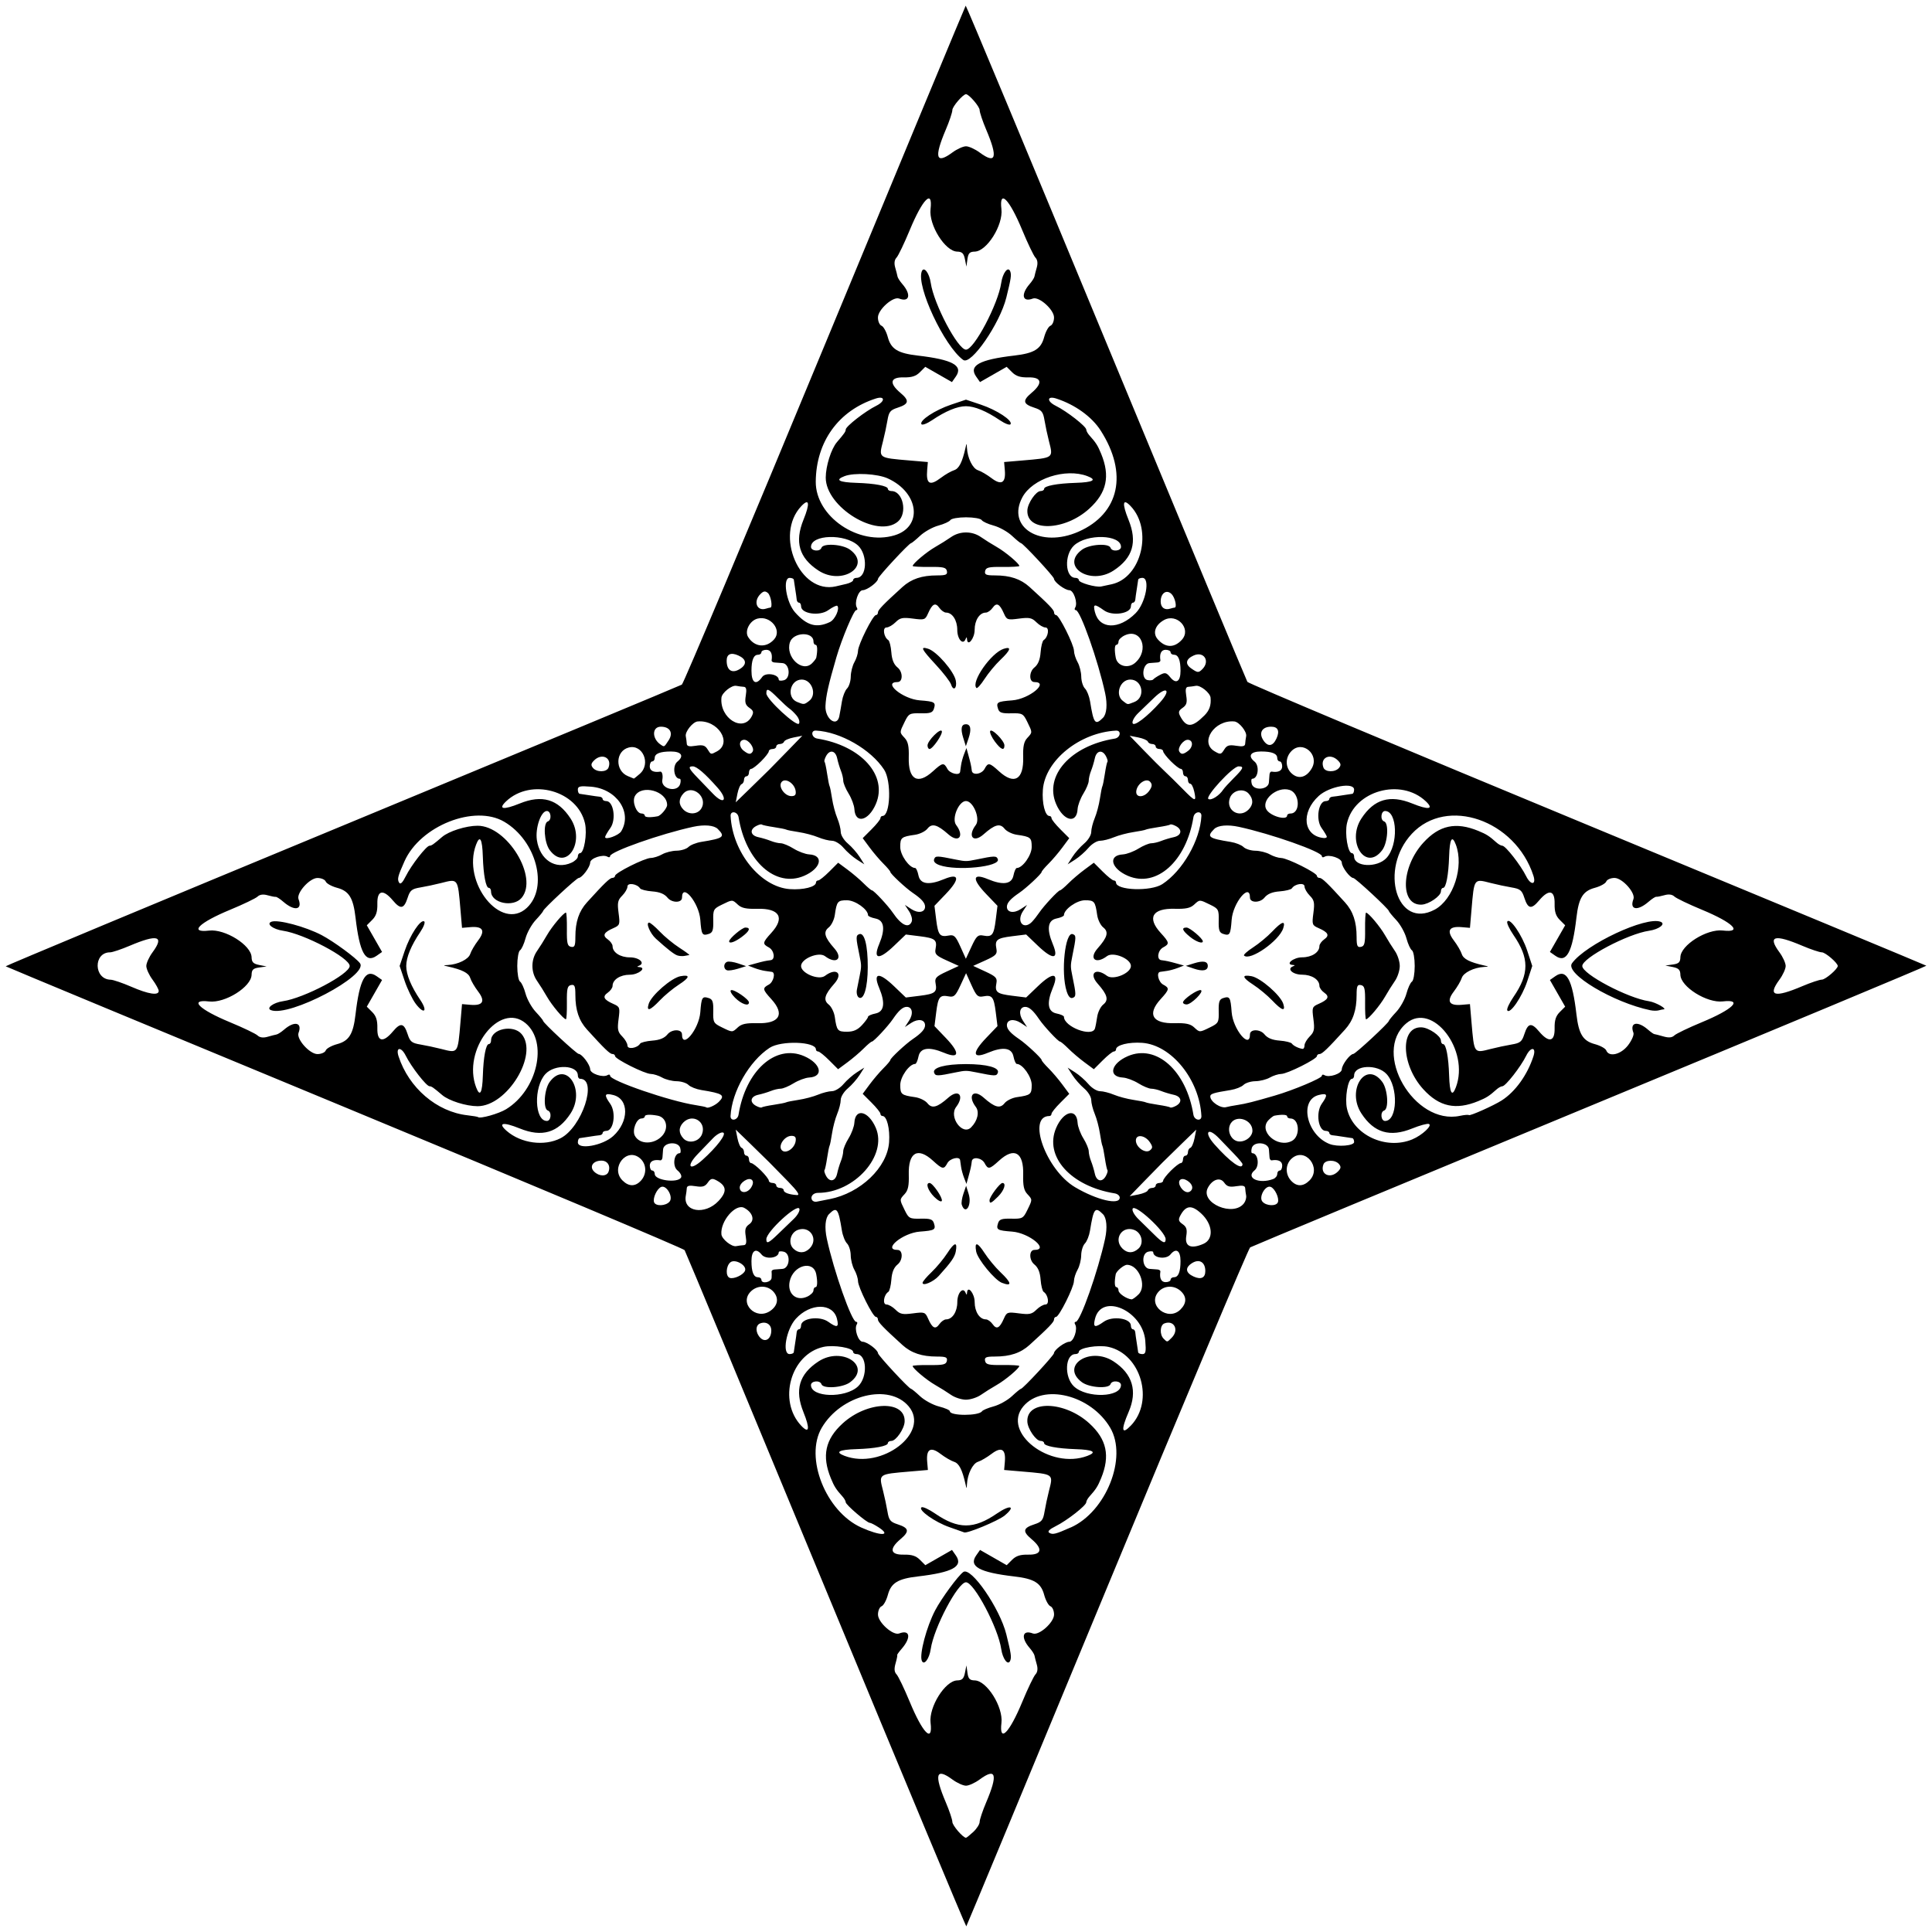 <?xml version="1.0" encoding="UTF-8"?>
<svg version="1.1" viewBox="0 0 779 779" xmlns="http://www.w3.org/2000/svg">
<path d="m333.05 641.14c-30.95-74.74-56.6-136.42-57.01-137.07-0.4-0.65-62.09-26.6-137.09-57.67-75-31.06-136.5-56.61-136.66-56.78-0.168-0.16 60.842-25.62 135.57-56.57 74.733-30.949 136.41-56.601 137.07-57.005 0.653-0.404 26.604-62.097 57.669-137.1 31.065-74.999 56.616-136.5 56.781-136.66 0.165-0.165 25.622 60.844 56.571 135.58 30.949 74.733 56.601 136.41 57.005 137.07 0.404 0.653 62.097 26.604 137.1 57.669 74.999 31.065 136.5 56.616 136.66 56.781 0.165 0.165-60.844 25.622-135.58 56.571-74.733 30.949-136.41 56.601-137.07 57.005-0.653 0.404-26.604 62.097-57.669 137.1-31.065 74.999-56.616 136.5-56.781 136.66-0.165 0.165-25.622-60.844-56.571-135.58zm59.4 97.499c1.4-1.31 2.55-3.12 2.55-4.03 0-0.916 1.188-4.464 2.641-7.885 4.795-11.295 3.989-14.111-2.641-9.22-1.864 1.375-4.339 2.5-5.5 2.5s-3.636-1.125-5.5-2.5c-6.63-4.891-7.436-2.075-2.641 9.22 1.452 3.421 2.641 6.969 2.641 7.885 0 1.412 4.286 6.395 5.5 6.395 0.218 0 1.545-1.064 2.949-2.365zm-17.239-43.965c-0.75-6.424 5.904-17.018 10.751-17.119 1.972-0.041 2.639-0.695 3.111-3.052l0.6-3 0.415 3c0.334 2.414 0.908 3.01 2.94 3.052 4.867 0.1 11.516 10.684 10.764 17.132-0.967 8.281 3.192 4.098 8.374-8.424 2.222-5.368 4.623-10.372 5.336-11.122 0.847-0.89 1.034-2.277 0.54-4-0.416-1.451-0.837-3.088-0.935-3.638s-0.978-1.919-1.955-3.043c-3.64-4.186-2.911-7.454 1.302-5.837 2.481 0.952 8.549-4.465 8.549-7.631 0-1.526-0.651-3.024-1.448-3.33-0.796-0.306-1.938-2.376-2.537-4.6-1.293-4.803-4.028-6.492-12.016-7.419-14.123-1.64-18.5-4.053-15.394-8.486l1.549-2.211 10.752 6.152 2.171-2.171c1.606-1.606 3.31-2.148 6.547-2.083 5.454 0.109 5.958-2.33 1.294-6.255-3.711-3.122-3.453-4.488 1.126-5.968 2.981-0.963 3.547-1.667 4.121-5.117 0.366-2.2 1.17-5.976 1.787-8.39 1.756-6.873 2.014-6.687-10.765-7.782l-7.314-0.626 0.287-3.328c0.44-5.102-1.4-6.19-5.363-3.172-1.813 1.381-4.271 2.818-5.463 3.195-2.135 0.675-4.223 4.899-4.45 9.002-0.111 2.008-0.136 2.012-0.565 0.101-1.327-5.908-2.627-8.463-4.631-9.096-1.204-0.38-3.671-1.821-5.484-3.202-3.963-3.018-5.803-1.931-5.363 3.172l0.287 3.328-7.314 0.626c-12.779 1.095-12.521 0.908-10.765 7.782 0.617 2.415 1.421 6.19 1.787 8.39 0.574 3.45 1.14 4.154 4.121 5.117 4.579 1.48 4.837 2.845 1.126 5.968-4.664 3.925-4.16 6.364 1.294 6.255 3.236-0.065 4.941 0.477 6.547 2.083l2.171 2.171 10.752-6.152 1.549 2.211c3.105 4.434-1.271 6.846-15.394 8.486-7.987 0.928-10.722 2.616-12.016 7.419-0.599 2.225-1.741 4.295-2.537 4.6-0.796 0.306-1.448 1.804-1.448 3.33 0 3.166 6.068 8.583 8.549 7.631 4.378-1.68 4.928 1.666 1.015 6.167-1.135 1.305-1.95 2.45-1.812 2.543 0.139 0.093-0.153 1.582-0.648 3.308-0.645 2.249-0.533 3.524 0.397 4.5 0.713 0.749 3.103 5.727 5.311 11.061 5.239 12.659 9.374 16.83 8.398 8.472zm-3.544-25.1c-1.004-2.616 1.957-13.725 5.409-20.292 2.53-4.813 9.194-13.888 11.335-15.436 3.102-2.243 14.752 14.645 17.354 25.157 1.897 7.665 2.118 9.148 1.571 10.571-0.845 2.202-3.034-0.605-3.623-4.644-1.25-8.57-10.95-26.94-14.22-26.94-3.272 0-12.965 18.367-14.212 26.927-0.588 4.039-2.778 6.846-3.623 4.644zm11.199-53.794c-5.887-2.027-12.904-7.017-11.28-8.021 0.518-0.32 2.961 0.803 5.428 2.496 9.353 6.417 15.605 6.416 24.973-4e-3 5.359-3.673 7.746-3.058 3.12 0.803-2.56 2.137-15.338 7.448-16.377 6.806-0.126-0.078-2.765-1.014-5.864-2.082zm-28.544 0.096c-1.551-1.023-3.184-1.862-3.63-1.866-1.189-0.01-9.691-7.282-9.691-8.29 0-0.473-0.562-1.487-1.25-2.253-2.66-2.966-3.371-4.077-4.736-7.402-3.716-9.046-2.281-15.717 4.762-22.143 9.943-9.072 25.448-9.466 24.976-0.634-0.16 2.87-3.49 7.7-5.33 7.7-0.79 0-1.43 0.4-1.43 0.89 0 1.196-5.184 2.187-12.665 2.421-7.12 0.223-8.814 1.18-4.793 2.709 15.041 5.719 34.689-9.457 25.848-19.964-7.914-9.406-27.231-4.647-35.042 8.633-7.035 11.96 1.603 33.781 15.927 40.231 7.744 3.487 12.357 3.459 7.045-0.043zm77.405 0.026c14.302-6.381 22.964-28.251 15.927-40.214-7.811-13.28-27.128-18.038-35.042-8.633-8.841 10.507 10.807 25.683 25.848 19.964 4.021-1.529 2.327-2.486-4.793-2.709-7.5-0.26-12.68-1.25-12.68-2.44 0-0.49-0.64-0.89-1.43-0.89-1.834 0-5.167-4.833-5.32-7.716-0.471-8.832 15.033-8.438 24.976 0.634 7.044 6.426 8.478 13.097 4.762 22.143-1.366 3.325-2.077 4.436-4.736 7.402-0.688 0.767-1.25 1.801-1.25 2.298 0 1.293-7.812 7.396-12.328 9.63-2.562 1.268-3.418 2.147-2.591 2.659 1.384 0.855 2.558 0.563 8.643-2.152zm-107.75-46.472c-3.64-8.968-1.761-15.372 6.004-20.462 9.504-6.23 21.679 1.757 12.774 8.381-2.981 2.217-10.888 2.736-11.548 0.758-0.57-1.69-4.22-1.35-4.22 0.36 0 5.007 13.756 5.412 18.952 0.558 4.05-3.78 3.61-13.05-0.61-13.05-0.74 0-1.34-0.4-1.34-0.88 0-1.643-7.824-2.949-12.019-2.006-13.179 2.961-18.423 21.734-8.882 31.801 3.214 3.391 3.569 1.155 0.872-5.49zm132.07 5.3c9.39-9.896 4.017-28.701-9.038-31.634-4.2-0.95-12.02 0.36-12.02 2 0 0.48-0.6 0.88-1.34 0.88-4.222 0-4.657 9.267-0.613 13.045 5.196 4.854 18.952 4.449 18.952-0.558 0-1.71-3.648-2.043-4.201-0.383-0.66 1.979-8.566 1.46-11.548-0.758-8.905-6.624 3.27-14.611 12.774-8.381 7.652 5.016 9.709 11.927 6.063 20.368-3.188 7.379-2.824 9.414 0.969 5.417zm-60.087-5.694c0.291-0.467 2.402-1.352 4.689-1.967s5.598-2.461 7.356-4.104 3.401-2.986 3.651-2.986c0.789 0 13.28-13.46 13.308-14.34 0.043-1.354 4.378-4.591 6.197-4.627 1.768-0.035 3.484-5.165 2.345-7.009-0.35-0.57-0.23-1.03 0.26-1.03 1.784 0 8.994-20.441 11.816-33.5 0.972-4.496 0.628-8.416-0.869-9.913-3.155-3.155-3.765-2.378-5.212 6.63-0.328 2.045-1.254 4.375-2.058 5.179-0.803 0.803-1.477 2.955-1.496 4.782-0.019 1.827-0.679 4.446-1.465 5.821-0.786 1.375-1.445 3.449-1.465 4.609-0.04 2.49-5.99 14.39-7.2 14.39-0.46 0-0.83 0.49-0.83 1.08 0 1.009-2.132 3.223-9.854 10.23-3.589 3.257-7.849 4.687-13.963 4.687-3.591 0-4.27 0.299-3.978 1.75 0.295 1.468 1.434 1.737 7.073 1.671 3.697-0.044 6.722 0.13 6.722 0.385 0 0.943-5.609 5.662-9.091 7.647-1.975 1.126-4.846 2.925-6.38 3.997s-4.247 1.95-6.03 1.95-4.496-0.877-6.03-1.95-4.405-2.871-6.38-3.997c-3.48-1.98-9.09-6.7-9.09-7.64 0-0.256 3.025-0.429 6.722-0.385 5.639 0.067 6.779-0.202 7.073-1.671 0.291-1.451-0.388-1.75-3.978-1.75-6.113 0-10.374-1.43-13.963-4.687-7.72-7.01-9.85-9.23-9.85-10.24 0-0.59-0.37-1.08-0.83-1.08-1.206 0-7.16-11.897-7.202-14.39-0.02-1.16-0.68-3.23-1.47-4.61-0.786-1.375-1.445-3.995-1.465-5.821s-0.693-3.979-1.496-4.782c-0.803-0.803-1.729-3.134-2.058-5.179-1.446-9.009-2.057-9.786-5.212-6.63-1.497 1.497-1.841 5.416-0.869 9.913 2.822 13.059 10.032 33.5 11.816 33.5 0.496 0 0.616 0.461 0.268 1.024-1.139 1.843 0.577 6.974 2.345 7.009 1.819 0.036 6.154 3.273 6.197 4.627 0.028 0.88 12.519 14.34 13.308 14.34 0.25 0 1.908 1.357 3.684 3.017 1.776 1.659 5.199 3.513 7.606 4.119 2.407 0.606 4.376 1.467 4.376 1.914 0 1.931 11.766 1.938 12.97 7e-3zm-75.9-23.81c0.038-0.412 0.291-2.1 0.563-3.75s0.541-3.562 0.598-4.25c0.057-0.688 0.479-1.25 0.937-1.25 0.458 0 0.833-0.657 0.833-1.46 0-3.016 7.439-4.076 10.968-1.563 3.603 2.566 4.388 2.29 3.504-1.231-1.614-6.433-10.714-6.424-16.574 0.015-3.87 4.25-5.64 14.24-2.52 14.24 0.893 0 1.655-0.338 1.693-0.75zm141.74-4.577c-1.013-12.211-17.619-19.521-20.278-8.927-0.884 3.522-0.099 3.797 3.504 1.231 3.52-2.51 10.96-1.45 10.96 1.57 0 0.803 0.375 1.46 0.833 1.46 0.458 0 0.88 0.562 0.937 1.25 0.057 0.688 0.326 2.6 0.598 4.25s0.525 3.337 0.563 3.75c0.038 0.412 0.8 0.75 1.693 0.75 1.351 0 1.55-0.897 1.182-5.327zm-150.81-4.19c0-2.451-2.088-3.772-4.5-2.846-1.97 0.756-1.914 3.804 0.106 5.825 2.014 2.014 4.394 0.4 4.394-2.979zm161.43 2.944c3.122-3.122 1.009-7.301-2.929-5.79-1.797 0.689-1.981 4.48-0.3 6.162 1.493 1.493 1.347 1.51 3.229-0.371zm-90.94-7.42c2.517 0 4.515-3.082 4.515-6.964 0-3.753 2.305-6.314 3.356-3.729 0.369 0.908 0.505 0.902 0.565-0.025 0.21-3.243 3.079 0.255 3.079 3.754 0 3.882 1.998 6.964 4.515 6.964 0.755 0 1.981 0.87 2.726 1.934 1.581 2.258 2.824 1.649 4.524-2.219 1.165-2.651 1.46-2.754 6.116-2.136 4.164 0.552 5.206 0.334 7.005-1.465 1.163-1.163 2.819-2.114 3.681-2.114 1.665 0 1.094-3.9-0.744-5.085-0.499-0.322-1.056-2.543-1.237-4.937-0.228-3.009-1.01-4.903-2.534-6.137-2.175-1.761-2.164-5.841 0.016-5.841 6.225 0-2.087-6.866-8.941-7.385-6.028-0.457-6.533-0.758-5.697-3.395 0.498-1.57 1.494-1.911 5.33-1.825 4.438 0.099 4.819-0.102 6.431-3.395 2.157-4.406 2.156-4.248 0.012-6.561-1.351-1.457-1.758-3.384-1.638-7.755 0.248-9.043-3.592-11.287-9.726-5.684-3.879 3.543-4.428 3.637-5.839 1-1.176-2.197-4.91-2.74-5.152-0.75-0.24 1.97-0.473 3.043-1.346 6.192l-0.815 2.942-0.95-2.442c-0.523-1.343-1.07-3.342-1.216-4.442-0.146-1.1-0.323-2.337-0.393-2.75-0.27-1.588-4.11-0.652-5.128 1.25-1.411 2.637-1.959 2.543-5.839-1-6.134-5.603-9.974-3.359-9.726 5.684 0.12 4.371-0.287 6.298-1.638 7.755-2.144 2.313-2.144 2.155 0.012 6.561 1.612 3.293 1.992 3.494 6.431 3.395 3.836-0.086 4.832 0.255 5.33 1.825 0.837 2.636 0.331 2.938-5.697 3.395-6.854 0.519-15.165 7.385-8.941 7.385 2.18 0 2.191 4.079 0.016 5.841-1.524 1.234-2.306 3.128-2.534 6.137-0.181 2.394-0.738 4.615-1.237 4.937-1.838 1.185-2.409 5.085-0.744 5.085 0.862 0 2.519 0.951 3.681 2.114 1.799 1.799 2.842 2.017 7.005 1.465 4.656-0.618 4.951-0.515 6.116 2.136 1.7 3.868 2.942 4.477 4.524 2.219 0.745-1.064 1.972-1.934 2.727-1.934zm-9.49-14.74c0-0.479 1.633-2.422 3.63-4.317s4.858-5.347 6.359-7.67c2.883-4.462 4.138-4.71 3.406-0.672-0.411 2.264-1.857 4.343-6.895 9.909-2.132 2.355-6.5 4.204-6.5 2.751zm32 5e-3c-2.923-1.117-9.826-9.528-10.395-12.665-0.732-4.038 0.523-3.79 3.406 0.672 1.501 2.323 4.363 5.775 6.359 7.67 4.614 4.38 4.84 5.931 0.63 4.323zm-16.2-31.51c-0.229-0.688 0.073-2.68 0.671-4.429l1.087-3.179 1.024 3.273c1.419 4.533-1.303 8.774-2.782 4.335zm-11.098-3.142c-2.58-2.58-3.6-5.61-1.89-5.61 1.263 0 5.366 5.966 4.954 7.203-0.203 0.608-1.58-0.109-3.067-1.595zm22.3 1.35c0-1.38 4.16-6.96 5.19-6.96 1.675 0 0.722 2.999-1.734 5.455-2.79 2.79-3.46 3.08-3.46 1.51zm-88.347 44.571c2.978-2.086 3.476-5.076 1.269-7.621-2.274-2.622-6.289-2.792-8.955-0.38-5.285 4.783 1.78 12.137 7.686 8.001zm165.35-0.53c2.535-2.535 2.546-5.196 0.033-7.47-2.665-2.412-6.681-2.242-8.955 0.38-4.666 5.38 3.858 12.154 8.922 7.09zm-150.55-5.16c1.4-0.64 2.55-1.76 2.55-2.5s0.39-1.34 0.86-1.34c0.722 0 0.832-2.157 0.264-5.179-1.116-5.935-9.409-3.663-10.73 2.94-0.982 4.908 2.687 8.068 7.055 6.078zm133.65-0.944c3.45-3.45 0.12-11.9-4.68-11.9-1.278 0-4.306 2.546-4.546 3.821-0.568 3.021-0.458 5.179 0.264 5.179 0.475 0 0.863 0.606 0.863 1.347 0 1.195 3.234 3.403 5.25 3.585 0.412 0.037 1.697-0.879 2.854-2.037zm-147.98-6.65c0.065-0.963 0.065-2.087 0-2.5s0.444-0.798 1.132-0.856c0.688-0.059 2.15-0.171 3.25-0.25 2.957-0.212 3.434-6.166 0.554-6.919-1.14-0.29-2.06-0.2-2.06 0.21 0 2.346-5.202 3.039-6.916 0.922-2.27-2.81-4.08-1.65-4.08 2.63 0 4.35 0.87 6.52 2.61 6.52 0.766 0 1.393 0.45 1.393 1 0 1.812 3.994 1.085 4.118-0.75zm160.88 0.75c0-0.55 0.627-1 1.393-1 1.738 0 2.607-2.174 2.607-6.523 0-4.274-1.807-5.434-4.084-2.622-1.72 2.11-6.92 1.42-6.92-0.93 0-0.41-0.924-0.504-2.054-0.209-2.88 0.753-2.404 6.707 0.554 6.919 1.1 0.079 2.562 0.192 3.25 0.25 0.688 0.059 1.197 0.444 1.132 0.856-0.426 2.697 0.348 4.25 2.118 4.25 1.1 0 2-0.45 2-1zm-171.59-3.634c0.824-2.147-4.048-4.914-5.918-3.362-1.814 1.506-1.977 5.663-0.245 6.261 1.691 0.584 5.517-1.216 6.163-2.898zm185.59 0.15c0-3.649-2.492-5.078-5.463-3.132-2.79 1.828-2.494 3.878 0.771 5.352 2.962 1.337 4.692 0.518 4.692-2.22zm-159.57-9.087c3.742-3.742 0.165-9.365-4.765-7.491-2.975 1.131-3.98 5.318-1.799 7.499 1.997 1.997 4.562 1.994 6.564-8e-3zm132.6 0.046c2.327-2.106 1.369-6.374-1.692-7.537-4.929-1.874-8.506 3.749-4.765 7.491 1.985 1.985 4.296 2.002 6.456 0.046zm-159.15-1.398c1.012-0.056 1.23-1.009 0.815-3.565-0.449-2.768-0.149-3.781 1.455-4.905 2.31-1.618 1.323-4.747-2.07-6.564-3.466-1.855-9.699 5.377-9.196 10.668 0.186 1.954 4.132 5.116 5.946 4.765 0.918-0.178 2.291-0.358 3.05-0.4zm185.33-0.518c4.305-1.869 3.858-7.896-0.912-12.288-3.821-3.519-6.153-3.283-8.363 0.848-0.914 1.708-0.753 2.322 0.912 3.489 1.587 1.112 1.903 2.145 1.471 4.809-0.676 4.166 1.866 5.325 6.892 3.143zm-171.5-3.95c1.93-1.865 4.779-4.609 6.331-6.098 1.562-1.497 2.58-3.339 2.279-4.123-0.85-2.21-13.32 9.28-13.32 12.27 0 2.039 0.875 1.659 4.708-2.047zm156.29 2.05c0-2.99-12.471-14.477-13.318-12.268-0.304 0.791 0.768 2.674 2.428 4.265 1.634 1.566 4.416 4.292 6.181 6.058 3.509 3.51 4.71 4.006 4.71 1.945zm-180.27-15.41c3.52-3.767 3.282-6.102-0.848-8.312-1.708-0.914-2.322-0.753-3.489 0.912-1.123 1.604-2.136 1.905-4.905 1.455-2.556-0.415-3.509-0.197-3.565 0.815-0.042 0.759-0.214 2.079-0.382 2.932-1.298 6.584 7.689 8.082 13.189 2.198zm211.9 0.889c0.623-0.845 0.995-2.234 0.827-3.087-0.168-0.853-0.34-2.172-0.382-2.932-0.056-1.012-1.009-1.23-3.565-0.815-2.768 0.449-3.781 0.149-4.905-1.455-1.618-2.31-4.747-1.323-6.564 2.07-3.296 6.158 10.347 11.973 14.589 6.218zm-231.64-0.632c1.552-1.87-1.216-6.742-3.362-5.918-1.683 0.646-3.482 4.472-2.898 6.163 0.598 1.732 4.755 1.569 6.261-0.245zm245.28 0.24c0.584-1.691-1.216-5.517-2.898-6.163-2.147-0.824-4.914 4.048-3.362 5.918 1.506 1.814 5.663 1.977 6.261 0.245zm-180.77-1.22c12.517-2.485 23.254-12.762 23.998-22.968 0.39-5.44-0.9-10.56-2.66-10.56-0.46 0-0.84-0.4-0.84-0.9 0-0.495-1.607-2.507-3.572-4.472l-3.572-3.572 2.797-3.778c1.538-2.078 4.046-5.019 5.572-6.537s2.775-3.01 2.775-3.317c0-0.726 6.182-6.491 9.033-8.424 3.499-2.372 4.967-4.029 4.967-5.603 0-2.304-2.778-2.773-5.575-0.94l-2.559 1.677 1.677-2.559c1.83-2.8 1.36-5.58-0.95-5.58-1.574 0-3.23 1.468-5.603 4.967-1.933 2.851-7.699 9.033-8.424 9.033-0.307 0-1.8 1.249-3.317 2.775-1.517 1.526-4.459 4.034-6.537 5.572l-3.778 2.797-3.572-3.572c-1.96-1.97-3.97-3.58-4.47-3.58-0.495 0-0.9-0.378-0.9-0.839 0-3.187-14.053-3.666-18.677-0.637-8.187 5.364-15.239 17.67-15.746 27.476-0.117 2.262 2.846 1.801 3.217-0.5 2.867-17.785 14.946-28.589 26.424-23.635 6.851 2.958 8.102 8.302 2.022 8.64-1.507 0.084-4.315 1.128-6.24 2.32-1.925 1.192-4.266 2.169-5.203 2.171-0.937 2e-3 -2.737 0.423-4 0.935-1.263 0.512-3.535 1.196-5.047 1.519-3.16 0.676-3.62 3.014-0.881 4.48 1.028 0.55 2.04 0.829 2.25 0.62 0.21-0.209 2.397-0.68 4.86-1.047 2.463-0.367 4.723-0.818 5.021-1.002 0.298-0.184 2.549-0.634 5.001-1 2.452-0.366 5.985-1.303 7.851-2.082 1.866-0.78 4.397-1.417 5.625-1.417s3.311-1.279 4.628-2.842 3.745-3.7 5.395-4.75l3-1.908-1.908 3c-1.05 1.65-3.187 4.078-4.75 5.395-1.56 1.31-2.84 3.39-2.84 4.62 0 1.228-0.638 3.759-1.417 5.625-0.78 1.866-1.717 5.399-2.082 7.851-0.366 2.452-0.816 4.703-1 5.001-0.184 0.298-0.635 2.558-1.002 5.021-0.367 2.463-0.838 4.651-1.047 4.86-0.209 0.21 0.07 1.222 0.62 2.25 1.466 2.739 3.804 2.279 4.48-0.881 0.324-1.512 1.007-3.784 1.519-5.047 0.512-1.263 0.932-3.063 0.935-4 2e-3 -0.937 0.979-3.278 2.171-5.203 1.192-1.925 2.236-4.733 2.32-6.24 0.339-6.08 5.683-4.83 8.64 2.022 4.816 11.158-8.627 26.271-23.326 26.224-1.929-6e-3 -3.199 1.555-2.364 2.906 0.31 0.501 1.124 0.798 1.809 0.661 0.685-0.138 3.046-0.608 5.246-1.045zm117-0.609c0-0.765-0.9-1.536-2-1.713-17.785-2.867-28.589-14.946-23.635-26.424 2.958-6.851 8.302-8.102 8.64-2.022 0.084 1.507 1.128 4.315 2.32 6.24 1.192 1.925 2.169 4.266 2.171 5.203 2e-3 0.937 0.423 2.737 0.935 4 0.512 1.263 1.196 3.535 1.519 5.047 0.676 3.16 3.014 3.62 4.48 0.881 0.55-1.028 0.829-2.04 0.62-2.25-0.209-0.21-0.68-2.397-1.047-4.86-0.36-2.46-0.82-4.72-1-5.02-0.184-0.298-0.634-2.549-1-5.001-0.366-2.452-1.303-5.985-2.082-7.851-0.78-1.87-1.42-4.4-1.42-5.63 0-1.228-1.279-3.311-2.842-4.628s-3.7-3.745-4.75-5.395l-1.908-3 3 1.908c1.65 1.05 4.078 3.187 5.395 4.75 1.317 1.563 3.4 2.842 4.628 2.842s3.759 0.638 5.625 1.417c1.866 0.78 5.399 1.717 7.851 2.082 2.452 0.366 4.703 0.816 5.001 1 0.298 0.184 2.558 0.635 5.021 1.002 2.463 0.367 4.651 0.838 4.86 1.047 0.21 0.209 1.222-0.07 2.25-0.62 2.739-1.466 2.279-3.804-0.881-4.48-1.512-0.324-3.784-1.007-5.047-1.519-1.263-0.512-3.063-0.932-4-0.935-0.937-2e-3 -3.278-0.979-5.203-2.171-1.925-1.192-4.733-2.236-6.24-2.32-6.08-0.339-4.83-5.683 2.022-8.64 11.477-4.954 23.557 5.85 26.424 23.635 0.371 2.301 3.334 2.762 3.217 0.5-0.757-14.652-12.073-28.639-23.864-29.498-5.44-0.39-10.56 0.9-10.56 2.66 0 0.46-0.4 0.84-0.9 0.84-0.495 0-2.507 1.607-4.472 3.572l-3.572 3.572-3.778-2.797c-2.078-1.538-5.019-4.046-6.537-5.572-1.52-1.52-3.01-2.77-3.32-2.77-0.72 0-6.49-6.18-8.42-9.03-2.37-3.5-4.03-4.97-5.6-4.97-2.304 0-2.773 2.778-0.94 5.575l1.677 2.559-2.559-1.677c-2.8-1.83-5.58-1.36-5.58 0.95 0 1.574 1.468 3.23 4.967 5.603 2.851 1.933 9.033 7.699 9.033 8.424 0 0.307 1.249 1.8 2.775 3.317 1.526 1.517 4.034 4.459 5.572 6.537l2.797 3.778-3.572 3.572c-1.97 1.96-3.58 3.97-3.58 4.47 0 0.495-0.378 0.9-0.839 0.9-9.219 0-1.38 21.762 10.339 28.703 8.753 5.184 18 7.35 18 4.215zm-133.66-6.43c-6.7-6.9-8.47-8.68-15.5-15.49l-5.674-5.5 0.692 3.5c0.38 1.925 1.131 3.65 1.669 3.833 0.538 0.183 0.977 0.971 0.977 1.75 0 0.779 0.45 1.417 1 1.417s1 0.675 1 1.5 0.415 1.5 0.923 1.5c0.508 0 2.308 1.385 4 3.077s3.077 3.492 3.077 4 0.675 0.923 1.5 0.923 1.5 0.45 1.5 1 0.675 1 1.5 1 1.5 0.417 1.5 0.927c0 0.962 2.168 1.757 5.339 1.957 1.305 0.082 0.289-1.482-3.5-5.389zm144.99 3.483c0.19-0.53 0.97-0.97 1.75-0.97s1.42-0.45 1.42-1 0.675-1 1.5-1 1.5-0.415 1.5-0.923c0-0.508 1.385-2.308 3.077-4s3.492-3.077 4-3.077 0.923-0.675 0.923-1.5 0.45-1.5 1-1.5 1-0.637 1-1.417c0-0.779 0.44-1.567 0.977-1.75 0.538-0.183 1.289-1.908 1.669-3.833l0.692-3.5-5.674 5.5c-3.121 3.025-6.684 6.51-7.919 7.745s-4.72 4.798-7.745 7.919l-5.5 5.674 3.5-0.692c1.925-0.38 3.65-1.131 3.833-1.669zm-159.94-1.172c0.818-1.31 0.93-2.386 0.311-3.005-1.319-1.319-5.082 1.121-4.925 3.195 0.175 2.323 3.121 2.202 4.615-0.189zm177.84 0.189c0.156-2.074-3.606-4.514-4.925-3.195s1.121 5.082 3.195 4.925c0.885-0.067 1.664-0.845 1.731-1.731zm-222.26-2.962c2.412-2.665 2.242-6.681-0.38-8.955-5.38-4.67-12.15 3.86-7.09 8.92 2.535 2.535 5.196 2.546 7.47 0.033zm269.53-0.03c5.064-5.064-1.71-13.588-7.09-8.922-2.622 2.274-2.792 6.289-0.38 8.955 2.27 2.52 4.94 2.5 7.47-0.03zm-253.4-1.162c0.404-0.654-0.231-1.931-1.455-2.922-2.11-1.72-1.42-6.92 0.93-6.92 0.41 0 0.504-0.924 0.209-2.054-0.753-2.88-6.707-2.404-6.919 0.554-0.079 1.1-0.192 2.562-0.25 3.25-0.059 0.688-0.444 1.197-0.856 1.132-2.697-0.426-4.25 0.348-4.25 2.118 0 1.1 0.45 2 1 2s1 0.637 1 1.417c0 2.522 9.161 3.751 10.6 1.421zm238.82 0.555c0.87-0.334 1.582-1.234 1.582-2 0-0.766 0.45-1.393 1-1.393s1-0.9 1-2c0-1.77-1.553-2.544-4.25-2.118-0.412 0.065-0.798-0.444-0.856-1.132-0.059-0.688-0.171-2.15-0.25-3.25-0.212-2.957-6.166-3.434-6.919-0.554-0.295 1.129-0.201 2.054 0.209 2.054 2.346 0 3.039 5.202 0.922 6.916-3.795 3.073 1.851 5.669 7.563 3.477zm-268.06-2.89c0.925-2.412-0.396-4.5-2.846-4.5-3.378 0-4.992 2.381-2.979 4.394 2.02 2.02 5.069 2.076 5.825 0.106zm294.1-0.106c1.24-1.24 1.342-1.924 0.449-3-1.535-1.85-5.549-1.782-6.274 0.106-1.521 3.963 2.673 6.046 5.825 2.894zm-256.26-4.64c5.827-5.217 9.853-10.515 8.41-11.068-0.784-0.301-2.626 0.718-4.123 2.279-1.488 1.552-4.232 4.402-6.098 6.331-4.911 5.08-3.404 7.126 1.811 2.458zm217.8 1.65c0-0.33-1.526-2.179-3.392-4.108-1.865-1.93-4.609-4.779-6.098-6.331-4.496-4.689-6.214-2.498-1.883 2.402 6.38 7.23 11.37 10.75 11.37 8.04zm-180.18-9.265c0.236-1.579-0.205-2.135-1.693-2.135-2.753 0-5.454 3.9-3.954 5.708 1.497 1.804 5.192-0.534 5.647-3.573zm142.84 0.47c-1.92-2.92-5.66-3.4-5.66-0.74 0 2.753 3.9 5.454 5.708 3.954 1.124-0.933 1.117-1.461-0.046-3.221zm-216.42-2.504c6.439-5.86 6.448-14.96 0.015-16.574-3.522-0.884-3.797-0.099-1.231 3.504 2.52 3.52 1.46 10.96-1.56 10.96-0.8 0-1.46 0.38-1.46 0.83 0 0.458-0.562 0.88-1.25 0.937-0.688 0.057-2.6 0.326-4.25 0.598s-3.337 0.525-3.75 0.563c-0.412 0.038-0.75 0.8-0.75 1.693 0 3.114 9.989 1.345 14.238-2.522zm298.76 2.39c0-0.825-0.338-1.531-0.75-1.569s-2.1-0.291-3.75-0.563-3.562-0.541-4.25-0.598c-0.688-0.057-1.25-0.479-1.25-0.937 0-0.45-0.66-0.83-1.46-0.83-3.016 0-4.076-7.439-1.563-10.968 2.566-3.603 2.29-4.388-1.231-3.504-8.024 2.014-4.946 16.095 4.317 19.748 3.24 1.27 9.94 0.75 9.94-0.78zm-320-1.52c8.7-4.41 15.13-23.98 7.88-23.98-0.48 0-0.88-0.6-0.88-1.34 0-4.222-9.267-4.657-13.045-0.613-4.854 5.196-4.449 18.952 0.558 18.952 1.71 0 2.043-3.648 0.383-4.201-1.979-0.66-1.46-8.566 0.758-11.548 6.624-8.905 14.611 3.27 8.381 12.774-5.09 7.765-11.494 9.644-20.462 6.004-6.764-2.745-9.055-2.305-5.244 1.009 5.742 4.993 15.119 6.266 21.671 2.943zm41.134-1.136c2.605-3.004 1.548-7.314-1.956-7.973-3.01-0.57-5.17-0.46-5.17 0.27 0 0.47-0.6 0.86-1.34 0.86-2.048 0-3.869 4.742-2.677 6.97 1.961 3.664 7.923 3.597 11.15-0.125zm15.928-0.509c1.874-4.929-3.749-8.506-7.491-4.765-1.985 1.985-2.002 4.296-0.046 6.456 2.106 2.327 6.374 1.369 7.537-1.692zm221.94-1.41c0-4.421-6.467-6.601-8.747-2.95-1.688 2.704-0.039 6.769 2.943 7.255 2.744 0.446 5.804-1.824 5.804-4.305zm15.948 4.111c3.46-1.86 2.98-9.03-0.61-9.03-0.74 0-1.34-0.39-1.34-0.86 0-0.722-2.157-0.832-5.179-0.264-0.373 0.07-1.386 0.835-2.25 1.699-4.439 4.439 3.502 11.601 9.377 8.456zm48.55-0.63c3.933-1.636 8.233-5.66 6.622-6.197-0.666-0.222-3.679 0.598-6.696 1.822-8.968 3.64-15.372 1.761-20.462-6.004-6.23-9.504 1.757-21.679 8.381-12.774 2.217 2.981 2.736 10.888 0.758 11.548-1.659 0.553-1.327 4.201 0.383 4.201 5.007 0 5.412-13.756 0.558-18.952-3.77-4.04-13.04-3.6-13.04 0.62 0 0.74-0.4 1.34-0.88 1.34-1.643 0-2.949 7.824-2.006 12.019 2.379 10.59 15.686 16.836 26.384 12.385zm-177.93-4.829c2.604-2.604 3.434-6.197 1.9-8.222-3.451-4.556-1.02-7.455 3.152-3.758 4.473 3.964 6.621 4.538 8.426 2.252 0.85-1.077 3.1-2.179 5-2.45 5.52-0.78 5.95-1.13 5.95-4.91 0-3.31-3.67-8.48-6.02-8.48-0.401 0-0.999-1.35-1.329-3-0.706-3.53-4.22-4.042-10.304-1.5-6.256 2.614-6.538 0.102-0.674-6.018l4.529-4.726-0.701-5.628c-0.772-6.197-1.453-7.051-5.073-6.359-2.123 0.406-2.739-0.181-4.667-4.448l-2.221-4.915-2.276 4.912c-1.965 4.241-2.607 4.849-4.704 4.448-3.601-0.688-4.284 0.171-5.056 6.362l-0.701 5.628 4.529 4.726c5.863 6.119 5.582 8.632-0.674 6.018-6.084-2.542-9.598-2.03-10.304 1.5-0.33 1.65-0.928 3-1.329 3-2.353 0-6.021 5.168-6.021 8.484 0 3.773 0.428 4.126 5.954 4.914 1.9 0.271 4.15 1.373 5 2.45 1.806 2.286 3.953 1.712 8.426-2.252 4.172-3.697 6.603-0.798 3.152 3.758-3.06 4.04 2.56 11.697 6.035 8.222zm-14.908-22.02c-0.792-2.064 4.442-3.485 12.84-3.485 8.408 0 13.633 1.42 12.839 3.489-0.546 1.422-1.004 1.413-8.839-0.178-3.746-0.76-4.303-0.76-8 6e-3 -7.588 1.571-8.297 1.584-8.84 0.167zm-172.51 14.663c12.561-7.763 16.889-26.963 7.802-34.609-10.507-8.841-25.683 10.807-19.964 25.848 1.529 4.021 2.486 2.327 2.709-4.793 0.234-7.48 1.225-12.665 2.421-12.665 0.488 0 0.886-0.644 0.886-1.432 0-4.707 8.956-6.598 12.319-2.601 6.92 8.223-5.823 29.097-17.755 29.084-4.64-5e-3 -11.586-2.198-14.28-4.509-3.51-2.99-4.28-3.53-5.08-3.53-1.269 0-7.39-7.859-9.601-12.328-1.834-3.707-4.126-3.52-2.908 0.237 4.128 12.733 15.429 22.409 27.79 23.792 2.195 0.246 4.12 0.576 4.277 0.733 0.78 0.78 8.394-1.372 11.378-3.216zm388.15 2.411c0.427 0.427 9.938-3.82 13.167-5.878 5.512-3.514 10.389-10.292 12.836-17.842 1.218-3.757-1.073-3.944-2.908-0.237-2.24 4.53-8.35 12.34-9.64 12.34-0.497 0-1.531 0.562-2.298 1.25-2.966 2.66-4.077 3.371-7.402 4.736-9.046 3.716-15.717 2.281-22.143-4.762-9.072-9.943-9.466-25.448-0.634-24.976 2.883 0.154 7.716 3.486 7.716 5.32 0 0.788 0.399 1.432 0.886 1.432 1.196 0 2.187 5.184 2.421 12.665 0.223 7.12 1.18 8.814 2.709 4.793 5.719-15.041-9.457-34.689-19.964-25.848-13.968 11.753 3.159 41.271 21.648 37.309 1.76-0.377 3.378-0.507 3.596-0.289zm-302.55-5.24c2.8-2.765 1.82-3.448-6.968-4.859-2.045-0.328-4.375-1.254-5.179-2.058-0.803-0.803-2.955-1.477-4.782-1.496-1.83-0.02-4.44-0.68-5.82-1.47-1.375-0.786-3.449-1.445-4.609-1.465-2.49-0.05-14.39-6-14.39-7.21 0-0.46-0.49-0.83-1.08-0.83-1.009 0-3.223-2.132-10.23-9.854-3.26-3.59-4.69-7.85-4.69-13.97 0-3.591-0.299-4.27-1.75-3.978-1.468 0.295-1.737 1.434-1.671 7.073 0.044 3.697-0.13 6.722-0.385 6.722-0.943 0-5.662-5.609-7.647-9.091-1.126-1.975-2.925-4.846-3.997-6.38-2.49-3.561-2.49-8.498 0-12.059 1.073-1.534 2.871-4.405 3.997-6.38 1.985-3.481 6.704-9.091 7.647-9.091 0.256 0 0.429 3.025 0.385 6.722-0.067 5.639 0.202 6.779 1.671 7.073 1.451 0.291 1.75-0.388 1.75-3.978 0-6.113 1.43-10.374 4.687-13.963 7.007-7.722 9.22-9.854 10.23-9.854 0.596 0 1.083-0.375 1.083-0.833 0-1.206 11.897-7.16 14.39-7.202 1.16-0.019 3.235-0.679 4.609-1.465 1.375-0.786 3.995-1.445 5.821-1.465s3.979-0.693 4.782-1.496c0.803-0.803 3.134-1.729 5.179-2.058 9.009-1.446 9.786-2.057 6.63-5.212-1.497-1.497-5.416-1.841-9.913-0.869-13.059 2.822-33.5 10.032-33.5 11.816 0 0.496-0.461 0.616-1.024 0.268-1.843-1.139-6.974 0.577-7.009 2.345-0.036 1.819-3.273 6.154-4.627 6.197-0.88 0.03-14.34 12.53-14.34 13.31 0 0.25-1.344 1.893-2.986 3.651-1.642 1.758-3.489 5.068-4.104 7.356s-1.617 4.471-2.228 4.851c-0.611 0.38-1.111 3.219-1.111 6.309s0.5 5.928 1.111 6.309c0.611 0.38 1.614 2.563 2.228 4.851 0.615 2.288 2.461 5.598 4.104 7.356s2.986 3.401 2.986 3.651c0 0.789 13.46 13.28 14.34 13.308 1.354 0.043 4.591 4.378 4.627 6.197 0.035 1.768 5.165 3.484 7.009 2.345 0.563-0.348 1.024-0.228 1.024 0.268 0 1.981 24.216 10.289 34.5 11.836 2.2 0.331 4.157 0.746 4.348 0.923 0.55 0.507 3.53-0.808 4.902-2.164zm209.25 1.17c3.48-0.546 6.398-1.282 15-3.783 7.443-2.164 19-7.018 19-7.981 0-0.496 0.461-0.616 1.024-0.268 1.843 1.139 6.974-0.577 7.009-2.345 0.036-1.819 3.273-6.154 4.627-6.197 0.88-0.03 14.34-12.53 14.34-13.31 0-0.25 1.344-1.893 2.986-3.651 1.642-1.758 3.489-5.068 4.104-7.356s1.617-4.471 2.228-4.851c0.611-0.38 1.111-3.219 1.111-6.309s-0.5-5.928-1.111-6.309c-0.611-0.38-1.614-2.563-2.228-4.851-0.615-2.288-2.461-5.598-4.104-7.356s-2.986-3.401-2.986-3.651c0-0.789-13.46-13.28-14.34-13.308-1.354-0.043-4.591-4.378-4.627-6.197-0.035-1.768-5.165-3.484-7.009-2.345-0.563 0.348-1.024 0.228-1.024-0.268 0-1.784-20.441-8.994-33.5-11.816-4.496-0.972-8.416-0.628-9.913 0.869-3.155 3.155-2.378 3.765 6.63 5.212 2.045 0.328 4.375 1.254 5.179 2.058 0.803 0.803 2.955 1.477 4.782 1.496 1.827 0.019 4.446 0.679 5.821 1.465 1.375 0.786 3.449 1.445 4.609 1.465 2.494 0.042 14.39 5.996 14.39 7.202 0 0.458 0.488 0.833 1.083 0.833 1.009 0 3.223 2.132 10.23 9.854 3.257 3.589 4.687 7.849 4.687 13.963 0 3.591 0.299 4.27 1.75 3.978 1.468-0.295 1.737-1.434 1.671-7.073-0.044-3.697 0.13-6.722 0.385-6.722 0.943 0 5.662 5.609 7.647 9.091 1.126 1.975 2.925 4.846 3.997 6.38s1.95 4.247 1.95 6.03-0.877 4.496-1.95 6.03-2.871 4.405-3.997 6.38c-1.985 3.481-6.704 9.091-7.647 9.091-0.256 0-0.429-3.025-0.385-6.722 0.067-5.639-0.202-6.779-1.671-7.073-1.451-0.291-1.75 0.388-1.75 3.978 0 6.113-1.43 10.374-4.687 13.963-7 7.72-9.22 9.85-10.23 9.85-0.59 0-1.08 0.37-1.08 0.83 0 1.206-11.897 7.16-14.39 7.202-1.16 0.019-3.235 0.679-4.609 1.465-1.375 0.786-3.995 1.445-5.821 1.465s-3.979 0.693-4.782 1.496c-0.803 0.803-3.134 1.729-5.179 2.058-6.92 1.11-8.22 1.52-8.22 2.57 0 2.171 4.256 4.993 6.5 4.311 0.55-0.167 2.575-0.552 4.5-0.854zm-367.66-22c0.306-0.796 2.376-1.938 4.6-2.537 4.803-1.293 6.492-4.028 7.419-12.016 1.64-14.123 4.053-18.5 8.486-15.394l2.211 1.549-6.152 10.752 2.171 2.171c1.606 1.606 2.148 3.31 2.083 6.547-0.109 5.454 2.33 5.958 6.255 1.294 3.122-3.711 4.488-3.453 5.968 1.126 0.963 2.981 1.667 3.547 5.117 4.121 2.2 0.366 5.976 1.17 8.39 1.787 6.873 1.756 6.687 2.014 7.782-10.765l0.626-7.314 3.328 0.287c5.102 0.44 6.19-1.4 3.172-5.363-1.381-1.813-2.821-4.281-3.202-5.484-0.633-2.003-3.188-3.304-9.096-4.631-1.911-0.429-1.907-0.454 0.101-0.565 4.104-0.227 8.327-2.314 9.002-4.45 0.377-1.192 1.814-3.65 3.195-5.463 3.018-3.963 1.931-5.803-3.172-5.363l-3.328 0.287-0.626-7.314c-1.095-12.779-0.908-12.521-7.782-10.765-2.415 0.617-6.19 1.421-8.39 1.787-3.45 0.574-4.154 1.14-5.117 4.121-1.48 4.579-2.845 4.837-5.968 1.126-3.925-4.664-6.364-4.16-6.255 1.294 0.065 3.236-0.477 4.941-2.083 6.547l-2.171 2.171 6.152 10.752-2.211 1.549c-4.434 3.105-6.846-1.271-8.486-15.394-0.928-7.987-2.616-10.722-7.419-12.016-2.225-0.599-4.295-1.741-4.6-2.537-0.3-0.78-1.8-1.43-3.33-1.43-3.166 0-8.583 6.068-7.631 8.549 1.68 4.378-1.666 4.928-6.167 1.015-1.305-1.135-2.675-2.015-3.043-1.955-0.368 0.06-1.857-0.232-3.308-0.648-1.723-0.494-3.11-0.307-4 0.54-0.749 0.713-5.754 3.114-11.122 5.336-12.522 5.183-16.705 9.341-8.424 8.374 6.436-0.751 17.031 5.896 17.132 10.749 0.041 1.972 0.695 2.639 3.052 3.111l3 0.6-3 0.415c-2.414 0.334-3.01 0.908-3.052 2.94-0.1 4.867-10.684 11.516-17.132 10.764-8.281-0.967-4.098 3.192 8.424 8.374 5.368 2.222 10.373 4.623 11.122 5.336 0.89 0.847 2.277 1.034 4 0.54 1.451-0.416 3.088-0.837 3.638-0.935s1.919-0.978 3.043-1.955c4.186-3.64 7.454-2.911 5.837 1.302-0.952 2.481 4.465 8.549 7.631 8.549 1.526 0 3.024-0.651 3.33-1.448zm-22.083-16.237c-2.068-0.794 0.93-3.038 4.814-3.604 8.56-1.24 26.93-10.94 26.93-14.21 0-3.272-18.367-12.965-26.927-14.212-4.039-0.588-6.846-2.778-4.644-3.623 2.616-1.004 13.725 1.957 20.292 5.409 4.813 2.53 13.888 9.194 15.436 11.335 3.545 4.903-28.464 21.761-35.899 18.906zm58.392-2.547c-1.364-1.798-3.386-5.971-4.493-9.273l-2.013-6.004 2.014-5.996c2.173-6.468 6.404-12.884 7.89-11.966 0.505 0.312-0.208 2.233-1.585 4.269-3.69 5.47-5.66 10.23-5.66 13.71 0 3.478 1.967 8.237 5.663 13.701 3.136 4.636 1.553 6.005-1.813 1.568zm488.82 16.682c1.489-1.952 2.456-4.202 2.15-5-1.617-4.213 1.651-4.942 5.837-1.302 1.124 0.977 2.268 1.792 2.543 1.812s1.912 0.44 3.638 0.935c2.249 0.645 3.524 0.533 4.5-0.397 0.749-0.713 5.754-3.114 11.122-5.336 12.522-5.183 16.705-9.341 8.424-8.374-6.436 0.751-17.031-5.896-17.132-10.749-0.041-1.972-0.695-2.639-3.052-3.111l-3-0.6 3-0.415c2.414-0.334 3.01-0.908 3.052-2.94 0.1-4.867 10.684-11.516 17.132-10.764 8.281 0.967 4.098-3.192-8.424-8.374-5.368-2.222-10.372-4.623-11.122-5.336-0.89-0.847-2.277-1.034-4-0.54-1.451 0.416-2.939 0.708-3.308 0.648-0.368-0.06-1.738 0.82-3.043 1.955-4.501 3.913-7.847 3.363-6.167-1.015 0.95-2.47-4.47-8.54-7.63-8.54-1.526 0-3.024 0.651-3.33 1.448-0.306 0.796-2.376 1.938-4.6 2.537-4.803 1.293-6.492 4.028-7.419 12.016-1.64 14.123-4.053 18.5-8.486 15.394l-2.211-1.549 6.152-10.752-2.171-2.171c-1.606-1.606-2.148-3.31-2.083-6.547 0.109-5.454-2.33-5.958-6.255-1.294-3.122 3.711-4.488 3.453-5.968-1.126-0.963-2.981-1.667-3.547-5.117-4.121-2.2-0.366-5.976-1.17-8.39-1.787-6.873-1.756-6.687-2.014-7.782 10.765l-0.626 7.314-3.328-0.287c-5.102-0.44-6.19 1.4-3.172 5.363 1.381 1.813 2.821 4.281 3.202 5.484 0.633 2.003 3.188 3.304 9.096 4.631 1.911 0.429 1.907 0.454-0.101 0.565-4.104 0.227-8.327 2.314-9.002 4.45-0.377 1.192-1.814 3.65-3.195 5.463-3.018 3.963-1.931 5.803 3.172 5.363l3.328-0.287 0.626 7.314c1.095 12.779 0.908 12.521 7.782 10.765 2.415-0.617 6.19-1.421 8.39-1.787 3.45-0.574 4.154-1.14 5.117-4.121 1.48-4.579 2.845-4.837 5.968-1.126 3.925 4.664 6.364 4.16 6.255-1.294-0.065-3.236 0.477-4.941 2.083-6.547l2.171-2.171-6.152-10.752 2.211-1.549c4.434-3.105 6.846 1.271 8.486 15.394 0.928 7.987 2.616 10.722 7.419 12.016 2.225 0.599 4.295 1.741 4.6 2.537 1.088 2.835 5.926 1.681 8.811-2.101zm-48.713-14.036c-0.32-0.518 0.803-2.961 2.496-5.428 6.417-9.353 6.416-15.605-4e-3 -24.973-1.691-2.468-2.813-4.91-2.492-5.428 1.062-1.718 5.981 5.466 8.038 11.739l2.026 6.176-2.027 6.178c-2.059 6.275-6.975 13.454-8.037 11.737zm57.74-0.05c-15.043-3.111-34.629-14.829-31.657-18.939 5.546-7.671 29.779-19.027 35.728-16.744 2.202 0.845-0.605 3.034-4.644 3.623-8.56 1.24-26.93 10.94-26.93 14.21 0 3.272 18.367 12.965 26.927 14.212 2.703 0.394 7.744 3.288 5.726 3.288-0.269 0-1.089 0.172-1.821 0.381-0.732 0.21-2.232 0.195-3.332-0.033zm-407.42 13.475c0.322-0.499 2.543-1.056 4.937-1.237 3.009-0.228 4.903-1.01 6.137-2.534 1.761-2.175 5.841-2.164 5.841 0.016 0 6.225 6.866-2.087 7.385-8.941 0.457-6.028 0.758-6.533 3.395-5.697 1.57 0.498 1.911 1.494 1.825 5.33-0.099 4.438 0.102 4.819 3.395 6.431 4.406 2.157 4.248 2.156 6.561 0.012 1.457-1.351 3.384-1.758 7.755-1.638 9.043 0.248 11.287-3.592 5.684-9.726-3.543-3.879-3.637-4.428-1-5.839 1.902-1.018 2.838-4.857 1.25-5.128-0.412-0.07-1.65-0.247-2.75-0.393-1.1-0.146-3.099-0.693-4.442-1.216l-2.442-0.95 2.942-0.815c3.149-0.873 4.223-1.106 6.192-1.346 1.99-0.243 1.447-3.977-0.75-5.152-2.637-1.411-2.543-1.959 1-5.839 5.603-6.134 3.359-9.974-5.684-9.726-4.371 0.12-6.298-0.287-7.755-1.638-2.313-2.144-2.155-2.144-6.561 0.012-3.293 1.612-3.494 1.992-3.395 6.431 0.086 3.836-0.255 4.832-1.825 5.33-2.636 0.837-2.938 0.331-3.395-5.697-0.51-6.84-7.38-15.15-7.38-8.93 0 2.18-4.079 2.191-5.841 0.016-1.234-1.524-3.128-2.306-6.137-2.534-2.394-0.181-4.615-0.738-4.937-1.237-1.18-1.83-5.08-2.4-5.08-0.74 0 0.862-0.951 2.519-2.114 3.681-1.799 1.799-2.017 2.842-1.465 7.005 0.618 4.656 0.515 4.951-2.136 6.116-3.868 1.7-4.477 2.942-2.219 4.524 1.064 0.745 1.934 1.972 1.934 2.726 0 2.517 3.082 4.515 6.964 4.515 3.753 0 6.314 2.305 3.729 3.356-0.908 0.369-0.902 0.505 0.025 0.565 3.24 0.21-0.26 3.08-3.76 3.08-3.88 0-6.96 2-6.96 4.51 0 0.755-0.87 1.981-1.934 2.726-2.258 1.581-1.649 2.824 2.219 4.524 2.651 1.165 2.754 1.46 2.136 6.116-0.552 4.164-0.334 5.206 1.465 7.005 1.163 1.163 2.114 2.819 2.114 3.681 0 1.665 3.9 1.094 5.085-0.744zm3.49-16.07c1.087-3.461 9.165-10.482 12.825-11.145 4.038-0.732 3.79 0.523-0.672 3.406-2.323 1.501-5.775 4.363-7.67 6.359-3.941 4.151-5.503 4.632-4.482 1.38zm34.82-2.449c-1.486-1.486-2.203-2.864-1.595-3.067 1.237-0.412 7.203 3.691 7.203 4.954 0 1.714-3.025 0.696-5.608-1.887zm-3.236-11.082c-1.543-0.514-1.478-2.897 0.094-3.421 0.688-0.229 2.68 0.073 4.429 0.671l3.179 1.087-3.273 1.024c-1.8 0.563-3.793 0.851-4.429 0.639zm-20.049-5.995c-1.345-0.469-3.986-2.529-8.62-6.724-2.355-2.132-4.204-6.5-2.751-6.5 0.479 0 2.422 1.633 4.317 3.63s5.447 4.921 7.892 6.5 4.245 2.904 4 2.946c-0.245 0.042-1.121 0.202-1.946 0.355s-2.127 0.06-2.893-0.208zm20.9-5.68c0-1.12 5.23-5.55 6.55-5.55 2.282 0 1.717 1.43-1.505 3.812-2.74 2.03-5.04 2.82-5.04 1.74zm232 41.95c0-0.825 0.951-2.451 2.114-3.614 1.799-1.799 2.017-2.842 1.465-7.005-0.618-4.656-0.515-4.951 2.136-6.116 3.868-1.7 4.477-2.942 2.219-4.524-1.06-0.74-1.93-1.97-1.93-2.73 0-2.51-3.08-4.51-6.96-4.51-3.753 0-6.314-2.305-3.729-3.356 0.908-0.369 0.902-0.505-0.025-0.565-3.25-0.21 0.25-3.08 3.75-3.08 3.88 0 6.96-2 6.96-4.51 0-0.755 0.87-1.981 1.934-2.726 2.258-1.581 1.649-2.824-2.219-4.524-2.651-1.165-2.754-1.46-2.136-6.116 0.552-4.164 0.334-5.206-1.465-7.005-1.16-1.17-2.11-2.83-2.11-3.69 0-1.665-3.9-1.094-5.085 0.744-0.322 0.499-2.543 1.056-4.937 1.237-3.009 0.228-4.903 1.01-6.137 2.534-1.761 2.175-5.841 2.164-5.841-0.016 0-6.225-6.866 2.087-7.385 8.941-0.457 6.028-0.758 6.533-3.395 5.697-1.57-0.498-1.911-1.494-1.825-5.33 0.099-4.438-0.102-4.819-3.395-6.431-4.406-2.157-4.248-2.156-6.561-0.012-1.457 1.351-3.384 1.758-7.755 1.638-9.043-0.248-11.287 3.592-5.684 9.726 3.543 3.879 3.637 4.428 1 5.839-2.197 1.176-2.74 4.91-0.75 5.152 1.97 0.24 3.043 0.473 6.192 1.346l2.942 0.815-2.442 0.95c-1.343 0.523-3.342 1.07-4.442 1.216-1.1 0.146-2.337 0.323-2.75 0.393-1.588 0.27-0.652 4.11 1.25 5.128 2.637 1.411 2.543 1.959-1 5.839-5.603 6.134-3.359 9.974 5.684 9.726 4.371-0.12 6.298 0.287 7.755 1.638 2.313 2.144 2.155 2.144 6.561-0.012 3.293-1.612 3.494-1.992 3.395-6.431-0.086-3.836 0.255-4.832 1.825-5.33 2.636-0.837 2.938-0.331 3.395 5.697 0.519 6.854 7.385 15.165 7.385 8.941 0-2.18 4.079-2.191 5.841-0.016 1.234 1.524 3.128 2.306 6.137 2.534 2.394 0.181 4.615 0.731 4.937 1.222 0.566 0.863 2.798 1.951 4.335 2.113 0.412 0.043 0.75-0.596 0.75-1.421zm-13.054-18.13c-1.895-1.996-5.347-4.858-7.67-6.359-4.462-2.883-4.71-4.138-0.672-3.406 3.66 0.664 11.738 7.684 12.825 11.145 1.021 3.252-0.541 2.771-4.482-1.38zm-35.95 0.82c0-1.263 5.966-5.366 7.203-4.954 1.432 0.477-3.84 5.766-5.749 5.766-0.8 0-1.455-0.365-1.455-0.812zm4.321-13.656-3.179-1.087 3.273-1.024c3.75-1.174 5.585-0.827 5.585 1.056 0 1.91-2.061 2.293-5.679 1.056zm20.29-5.254c-0.307-0.307 1.342-1.787 3.665-3.288 2.323-1.501 5.775-4.363 7.67-6.359 3.941-4.151 5.503-4.632 4.482-1.38-1.602 5.103-13.469 13.376-15.817 11.028zm-21.86-7.6c-3.06-2.51-3.48-3.68-1.3-3.68 1.311 0 6.545 4.435 6.545 5.545 0 1.153-2.758 0.171-5.25-1.869zm-132.2 35.678c1.349-1.455 2.452-2.974 2.452-3.375 0-0.401 1.35-0.999 3-1.329 3.53-0.706 4.042-4.22 1.5-10.304-2.614-6.256-0.102-6.538 6.018-0.674l4.726 4.529 5.628-0.701c6.191-0.772 7.05-1.455 6.362-5.056-0.401-2.096 0.207-2.739 4.448-4.704l4.912-2.276-4.915-2.221c-4.267-1.928-4.854-2.544-4.448-4.667 0.692-3.62-0.161-4.301-6.359-5.073l-5.628-0.701-4.726 4.529c-6.119 5.863-8.632 5.582-6.018-0.674 2.542-6.084 2.03-9.598-1.5-10.304-1.65-0.33-3-0.928-3-1.329 0-2.36-5.17-6.03-8.48-6.03-3.773 0-4.126 0.428-4.914 5.954-0.271 1.9-1.373 4.15-2.45 5-2.286 1.806-1.712 3.953 2.252 8.426 3.697 4.172 0.798 6.603-3.758 3.152-2.52-1.9-9.65 1.03-9.65 3.97 0 2.937 7.133 5.872 9.646 3.968 4.556-3.451 7.455-1.02 3.758 3.152-3.964 4.473-4.538 6.621-2.252 8.426 1.077 0.85 2.179 3.1 2.45 5 0.788 5.527 1.141 5.954 4.914 5.954 2.586 0 4.26-0.734 6.031-2.646zm-1.279-11.171c-0.684-0.432-1.013-1.869-0.74-3.231 0.271-1.349 0.763-3.802 1.095-5.452 0.754-3.75 0.753-4.307-0.011-8-1.571-7.588-1.584-8.297-0.167-8.84 2.105-0.808 3.475 4.493 3.448 13.34-0.025 8.171-1.599 13.464-3.624 12.183zm95.21 12.56c0.232-0.688 0.643-2.804 0.914-4.704 0.271-1.9 1.373-4.15 2.45-5 2.286-1.806 1.712-3.953-2.252-8.426-3.697-4.172-0.798-6.603 3.758-3.152 2.52 1.9 9.65-1.03 9.65-3.97 0-2.937-7.133-5.872-9.646-3.968-4.556 3.451-7.455 1.02-3.758-3.152 3.964-4.473 4.538-6.621 2.252-8.426-1.077-0.85-2.179-3.1-2.45-5-0.79-5.52-1.14-5.95-4.92-5.95-3.31 0-8.48 3.67-8.48 6.02 0 0.401-1.35 0.999-3 1.329-3.53 0.706-4.042 4.22-1.5 10.304 2.614 6.256 0.102 6.538-6.018 0.674l-4.726-4.529-5.628 0.701c-6.197 0.772-7.051 1.453-6.359 5.073 0.406 2.123-0.181 2.739-4.448 4.667l-4.915 2.221 4.912 2.276c4.241 1.965 4.849 2.607 4.448 4.704-0.688 3.601 0.171 4.284 6.362 5.056l5.628 0.701 4.726-4.529c6.119-5.863 8.632-5.582 6.018 0.674-2.542 6.084-2.03 9.598 1.5 10.304 1.65 0.33 3 0.928 3 1.329 0 4.026 11.282 8.337 12.484 4.771zm-11.389-15.054c-2.412-7.523-0.625-24.22 2.465-23.034 1.422 0.546 1.413 1.004-0.178 8.839-0.76 3.746-0.76 4.303 6e-3 8 1.571 7.588 1.584 8.297 0.167 8.84-0.966 0.371-1.771-0.494-2.461-2.645zm-366.09-0.13c0-0.649-1.125-2.706-2.5-4.569s-2.5-4.339-2.5-5.5 1.125-3.636 2.5-5.5c4.891-6.63 2.075-7.436-9.22-2.641-3.421 1.45-6.969 2.64-7.885 2.64-6.833 0-6.616 10.9 0.22 11.038 1.037 0.021 4.81 1.308 8.385 2.86 6.893 2.992 11 3.616 11 1.671zm662.72-1.929c3.42-1.45 6.97-2.64 7.89-2.64 1.412 0 6.395-4.286 6.395-5.5s-4.983-5.5-6.395-5.5c-0.916 0-4.464-1.188-7.885-2.641-11.3-4.8-14.11-3.99-9.22 2.64 1.375 1.864 2.5 4.339 2.5 5.5s-1.125 3.636-2.5 5.5c-4.891 6.63-2.075 7.436 9.22 2.641zm-330.28-20.41c3.601 0.688 4.284-0.171 5.056-6.362l0.701-5.628-4.529-4.726c-5.863-6.119-5.582-8.632 0.674-6.018 6.084 2.542 9.598 2.03 10.304-1.5 0.33-1.65 0.928-3 1.329-3 2.353 0 6.021-5.168 6.021-8.484 0-3.773-0.428-4.126-5.954-4.914-1.9-0.271-4.15-1.373-5-2.45-1.806-2.286-3.953-1.712-8.426 2.252-4.172 3.697-6.603 0.798-3.152-3.758 1.9-2.52-1.03-9.65-3.97-9.65-2.937 0-5.872 7.133-3.968 9.646 3.451 4.556 1.02 7.455-3.152 3.758-4.473-3.964-6.621-4.538-8.426-2.252-0.85 1.077-3.1 2.179-5 2.45-5.527 0.788-5.954 1.141-5.954 4.914 0 3.315 3.668 8.484 6.021 8.484 0.401 0 0.999 1.35 1.329 3 0.706 3.53 4.22 4.042 10.304 1.5 6.256-2.614 6.538-0.102 0.674 6.018l-4.529 4.726 0.701 5.628c0.772 6.197 1.453 7.051 5.073 6.359 2.123-0.406 2.739 0.181 4.667 4.448l2.221 4.915 2.276-4.912c1.965-4.241 2.607-4.849 4.704-4.448zm-17.637-28.397c-1.737-0.623-2.498-1.476-2.143-2.402 0.543-1.416 1.007-1.407 8.837 0.183 3.746 0.76 4.303 0.76 8-6e-3 7.588-1.571 8.297-1.584 8.84-0.167 1.171 3.051-16.648 4.862-23.534 2.392zm-11.165 22.655c0.318-0.829-0.176-2.659-1.098-4.067l-1.677-2.559 2.559 1.677c2.8 1.85 5.58 1.38 5.58-0.93 0-1.57-1.47-3.23-4.97-5.6-2.85-1.93-9.03-7.7-9.03-8.42 0-0.307-1.249-1.8-2.775-3.317-1.526-1.517-4.034-4.459-5.572-6.537l-2.797-3.778 3.572-3.572c1.97-1.97 3.58-3.98 3.58-4.48 0-0.495 0.378-0.9 0.839-0.9 3.187 0 3.666-14.053 0.637-18.677-5.364-8.187-17.67-15.239-27.476-15.746-2.262-0.117-1.801 2.846 0.5 3.217 17.785 2.867 28.589 14.946 23.635 26.424-2.958 6.851-8.302 8.102-8.64 2.022-0.084-1.507-1.128-4.315-2.32-6.24-1.192-1.925-2.169-4.266-2.171-5.203-2e-3 -0.937-0.423-2.737-0.935-4-0.512-1.263-1.196-3.535-1.519-5.047-0.676-3.16-3.014-3.62-4.48-0.881-0.55 1.028-0.829 2.04-0.62 2.25 0.209 0.21 0.68 2.397 1.047 4.86 0.367 2.463 0.818 4.723 1.002 5.021 0.184 0.298 0.634 2.549 1 5.001 0.366 2.452 1.303 5.985 2.082 7.851 0.78 1.866 1.417 4.397 1.417 5.625s1.279 3.311 2.842 4.628 3.7 3.745 4.75 5.395l1.908 3-3-1.908c-1.65-1.05-4.078-3.187-5.395-4.75-1.31-1.56-3.39-2.84-4.62-2.84-1.228 0-3.759-0.638-5.625-1.417-1.866-0.78-5.399-1.717-7.851-2.082-2.452-0.366-4.703-0.816-5.001-1-0.298-0.184-2.558-0.635-5.021-1.002-2.463-0.367-4.651-0.838-4.86-1.047-0.21-0.209-1.222 0.07-2.25 0.62-2.739 1.466-2.279 3.804 0.881 4.48 1.512 0.324 3.784 1.007 5.047 1.519 1.263 0.512 3.063 0.932 4 0.935 0.937 2e-3 3.278 0.979 5.203 2.171 1.925 1.192 4.733 2.236 6.24 2.32 6.08 0.339 4.83 5.683-2.022 8.64-11.477 4.954-23.557-5.85-26.424-23.635-0.371-2.301-3.334-2.762-3.217-0.5 0.757 14.652 12.073 28.639 23.864 29.498 5.44 0.39 10.56-0.9 10.56-2.66 0-0.46 0.4-0.84 0.9-0.84 0.495 0 2.507-1.607 4.472-3.572l3.572-3.572 3.778 2.797c2.078 1.538 5.019 4.046 6.537 5.572s3.01 2.775 3.317 2.775c0.726 0 6.491 6.182 8.424 9.033 3.464 5.109 6.484 6.476 7.641 3.459zm48.537 0.13c0.73-0.75 2-2.36 2.82-3.58 1.93-2.85 7.7-9.03 8.42-9.03 0.307 0 1.8-1.249 3.317-2.775 1.517-1.526 4.459-4.034 6.537-5.572l3.778-2.797 3.572 3.572c1.97 1.97 3.98 3.58 4.48 3.58 0.495 0 0.9 0.378 0.9 0.839 0 3.187 14.053 3.666 18.677 0.637 8.187-5.364 15.239-17.67 15.746-27.476 0.117-2.262-2.846-1.801-3.217 0.5-2.867 17.785-14.946 28.589-26.424 23.635-6.851-2.958-8.102-8.302-2.022-8.64 1.507-0.084 4.315-1.128 6.24-2.32 1.925-1.192 4.266-2.169 5.203-2.171 0.937-2e-3 2.737-0.423 4-0.935 1.263-0.512 3.535-1.196 5.047-1.519 3.16-0.676 3.62-3.014 0.881-4.48-1.028-0.55-2.04-0.829-2.25-0.62-0.21 0.209-2.397 0.68-4.86 1.047-2.463 0.367-4.723 0.818-5.021 1.002-0.298 0.184-2.549 0.634-5.001 1-2.452 0.366-5.985 1.303-7.851 2.082-1.866 0.78-4.397 1.417-5.625 1.417s-3.311 1.279-4.628 2.842-3.745 3.7-5.395 4.75l-3 1.908 1.908-3c1.05-1.65 3.187-4.078 4.75-5.395 1.56-1.31 2.84-3.39 2.84-4.62 0-1.228 0.638-3.759 1.417-5.625 0.78-1.866 1.717-5.399 2.082-7.851 0.366-2.452 0.816-4.703 1-5.001 0.184-0.298 0.635-2.558 1.002-5.021 0.367-2.463 0.838-4.651 1.047-4.86 0.209-0.21-0.07-1.222-0.62-2.25-1.466-2.739-3.804-2.279-4.48 0.881-0.324 1.512-1.007 3.784-1.519 5.047-0.512 1.263-0.932 3.063-0.935 4-2e-3 0.937-0.979 3.278-2.171 5.203-1.192 1.925-2.236 4.733-2.32 6.24-0.339 6.08-5.683 4.83-8.64-2.022-4.954-11.477 5.85-23.557 23.635-26.424 2.301-0.371 2.762-3.334 0.5-3.217-14.652 0.757-28.639 12.073-29.498 23.864-0.396 5.435 0.894 10.559 2.658 10.559 0.462 0 0.839 0.405 0.839 0.9s1.607 2.507 3.572 4.472l3.572 3.572-2.797 3.778c-1.538 2.078-4.046 5.019-5.572 6.537s-2.775 3.01-2.775 3.317c0 0.726-6.182 6.491-9.033 8.424-3.499 2.372-4.967 4.029-4.967 5.603 0 2.304 2.778 2.773 5.575 0.94l2.559-1.677-1.677 2.559c-2.766 4.221 0.339 7.723 3.722 4.197zm-203.71-5.59c8.766-8.235 3.798-27.068-9.15-34.684-11.962-7.037-33.832 1.625-40.214 15.927-2.715 6.085-3.007 7.259-2.152 8.643 0.512 0.828 1.391-0.029 2.659-2.591 2.21-4.46 8.33-12.32 9.6-12.32 0.802 0 1.57-0.536 5.075-3.542 2.694-2.31 9.64-4.503 14.28-4.509 11.932-0.013 24.674 20.86 17.755 29.084-3.36 4-12.32 2.11-12.32-2.6 0-0.79-0.4-1.43-0.89-1.43-1.196 0-2.187-5.184-2.421-12.665-0.223-7.12-1.18-8.814-2.709-4.793-5.834 15.344 10.132 35.214 20.482 25.49zm366.03 0.75c7.54-4.042 11.875-17.389 8.516-26.223-1.529-4.021-2.486-2.327-2.709 4.793-0.24 7.48-1.23 12.66-2.42 12.66-0.49 0-0.89 0.64-0.89 1.43 0 1.834-4.833 5.167-7.716 5.32-8.832 0.471-8.438-15.033 0.634-24.976 6.426-7.044 13.097-8.478 22.143-4.762 3.325 1.366 4.436 2.077 7.402 4.736 0.767 0.688 1.801 1.25 2.298 1.25 1.293 0 7.396 7.812 9.63 12.328 1.834 3.707 4.126 3.52 2.908-0.237-7.291-22.489-34.9-32.026-48.998-16.926-13.368 14.319-6.021 38.759 9.199 30.601zm-348.05-18.93c1.4-0.64 2.55-1.76 2.55-2.5s0.4-1.34 0.88-1.34c1.643 0 2.949-7.824 2.006-12.019-2.961-13.179-21.734-18.423-31.801-8.882-3.391 3.214-1.155 3.569 5.49 0.872 8.968-3.64 15.372-1.761 20.462 6.004 6.23 9.504-1.757 21.679-8.381 12.774-2.217-2.981-2.736-10.888-0.758-11.548 1.659-0.553 1.327-4.201-0.383-4.201-2.379 0-4.739 6.861-4.025 11.702 1.177 7.982 7.467 12.098 13.964 9.137zm328.59-1.887c4.86-5.19 4.45-18.95-0.55-18.95-1.71 0-2.043 3.648-0.383 4.201 1.979 0.66 1.46 8.566-0.758 11.548-6.624 8.905-14.611-3.27-8.381-12.774 5.09-7.765 11.494-9.644 20.462-6.004 6.644 2.697 8.881 2.342 5.49-0.872-10.067-9.54-28.84-4.296-31.801 8.882-0.943 4.196 0.363 12.019 2.006 12.019 0.483 0 0.878 0.606 0.878 1.347 0 4.241 9.248 4.67 13.045 0.605zm-308.54-10.78c4.574-7.64-1.859-17.121-12.198-17.978-4.406-0.365-5.302-0.165-5.302 1.184 0 0.893 0.338 1.655 0.75 1.693s2.1 0.291 3.75 0.563 3.562 0.541 4.25 0.598c0.688 0.057 1.25 0.479 1.25 0.937 0 0.458 0.657 0.833 1.46 0.833 2.935 0 4.083 7.429 1.672 10.815-1.172 1.646-2.132 3.31-2.132 3.698 0 1.316 5.495-0.664 6.5-2.342zm284.5 2.234c0-0.328-0.959-1.943-2.132-3.589-2.41-3.38-1.26-10.81 1.67-10.81 0.8 0 1.46-0.38 1.46-0.83 0-0.458 0.562-0.88 1.25-0.937 0.688-0.057 2.6-0.326 4.25-0.598s3.337-0.525 3.75-0.563c0.412-0.038 0.75-0.8 0.75-1.693 0-3.114-9.989-1.345-14.238 2.522-7.375 6.711-6.261 16.22 1.988 16.986 0.688 0.064 1.25-0.152 1.25-0.48zm-269.82-8.277c1.276-0.24 3.821-3.268 3.821-4.546 0-5.627-10.38-8.477-13.006-3.571-1.203 2.247 0.606 6.989 2.666 6.989 0.737 0 1.339 0.389 1.339 0.863 0 0.722 2.157 0.832 5.179 0.264zm253.82-0.33c0-0.433 0.603-0.787 1.339-0.787 4.122 0 3.831-8.176-0.338-9.5-5.143-1.632-11.843 4.233-9.236 8.085 1.751 2.587 8.235 4.321 8.235 2.202zm-236.25-2.754c2.874-4.601-3.615-10.047-7.222-6.061-1.956 2.161-1.939 4.471 0.046 6.456 2.164 2.164 5.699 1.97 7.176-0.396zm220.68 0.396c1.985-1.985 2.002-4.296 0.046-6.456-2.106-2.327-6.374-1.369-7.537 1.692-1.874 4.929 3.749 8.506 7.491 4.765zm-214.06-8.8c-5.06-5.73-8.44-8.64-10.03-8.64-2.039 0-1.659 0.875 2.047 4.708 1.865 1.93 4.609 4.779 6.098 6.331 4.496 4.689 6.214 2.498 1.883-2.402zm20.883-7.382c1.234-1.234 4.72-4.798 7.745-7.919l5.5-5.674-3.5 0.692c-1.925 0.38-3.65 1.131-3.833 1.669-0.183 0.538-0.971 0.977-1.75 0.977-0.779 0-1.417 0.45-1.417 1s-0.675 1-1.5 1-1.5 0.415-1.5 0.923c0 0.508-1.385 2.308-3.077 4s-3.492 3.077-4 3.077-0.923 0.675-0.923 1.5-0.45 1.5-1 1.5-1 0.637-1 1.417c0 0.779-0.44 1.567-0.977 1.75-0.538 0.183-1.289 1.908-1.669 3.833l-0.692 3.5 5.674-5.5c3.121-3.025 6.684-6.51 7.919-7.745zm171.26 8.816c-0.37-1.7-1.08-3.08-1.59-3.08s-0.92-0.68-0.92-1.5c0-0.825-0.45-1.5-1-1.5s-1-0.675-1-1.5-0.415-1.5-0.923-1.5c-0.508 0-2.308-1.385-4-3.077s-3.077-3.492-3.077-4-0.675-0.923-1.5-0.923-1.5-0.45-1.5-1-0.637-1-1.417-1c-0.779 0-1.567-0.44-1.75-0.977-0.18-0.53-1.91-1.29-3.83-1.67l-3.5-0.692 5.716 5.919c3.144 3.255 6.932 7.044 8.418 8.419 1.486 1.375 4.764 4.6 7.284 7.166 5.119 5.213 5.563 5.3 4.598 0.906zm11.72-0.707c0.405-0.625 2.317-2.717 4.25-4.65 3.917-3.917 4.243-4.714 1.929-4.714-2.331 0-13.634 12.247-12.15 13.164 1.134 0.701 4.403-1.379 5.971-3.8zm-172.42 0.5c-0.455-3.039-4.15-5.377-5.647-3.573-1.501 1.808 1.201 5.708 3.954 5.708 1.488 0 1.93-0.556 1.693-2.135zm142.6-0.046c1.144-1.633 1.248-2.52 0.412-3.526-1.497-1.804-5.192 0.534-5.647 3.573-0.436 2.913 3.184 2.881 5.234-0.046zm-189.12-2.82c0.288-1.1 0.187-2-0.223-2-2.346 0-3.039-5.202-0.922-6.916 2.81-2.27 1.65-4.08-2.63-4.08-4.35 0-6.52 0.87-6.52 2.61 0 0.76-0.45 1.39-1 1.39s-1 0.9-1 2c0 1.77 1.553 2.544 4.25 2.118 0.739-0.117 1.148 1.522 0.819 3.281-0.71 3.794 6.244 5.336 7.221 1.601zm237.35-0.5c0.079-1.1 0.192-2.562 0.25-3.25 0.059-0.688 0.444-1.197 0.856-1.132 2.697 0.426 4.25-0.348 4.25-2.118 0-1.1-0.45-2-1-2s-1-0.627-1-1.393c0-1.74-2.17-2.61-6.52-2.61-4.274 0-5.434 1.807-2.622 4.084 2.118 1.715 1.424 6.916-0.922 6.916-0.41 0-0.504 0.924-0.209 2.054 0.753 2.88 6.707 2.404 6.919-0.554zm-253.67-3.476c4.582-3.974 1.229-12.045-4.415-10.628-5.452 1.368-5.671 9.417-0.315 11.569 1.242 0.499 2.302 0.936 2.355 0.971 0.053 0.035 1.122-0.826 2.375-1.912zm118.19-1.02c3.879-3.543 4.428-3.637 5.839-1 1.018 1.902 4.857 2.838 5.128 1.25 0.07-0.412 0.247-1.65 0.393-2.75 0.146-1.1 0.693-3.099 1.216-4.442l0.95-2.442 0.815 2.942c0.873 3.149 1.106 4.223 1.346 6.192 0.243 1.99 3.977 1.447 5.152-0.75 1.411-2.637 1.959-2.543 5.839 1 6.134 5.603 9.974 3.359 9.726-5.684-0.12-4.371 0.287-6.298 1.638-7.755 2.144-2.313 2.144-2.155-0.012-6.561-1.612-3.293-1.992-3.494-6.431-3.395-3.836 0.086-4.832-0.255-5.33-1.825-0.837-2.636-0.331-2.938 5.697-3.395 6.854-0.519 15.165-7.385 8.941-7.385-2.18 0-2.191-4.079-0.016-5.841 1.524-1.234 2.306-3.128 2.534-6.137 0.181-2.394 0.738-4.615 1.237-4.937 1.838-1.185 2.409-5.085 0.744-5.085-0.862 0-2.519-0.951-3.681-2.114-1.799-1.799-2.842-2.017-7.005-1.465-4.656 0.618-4.951 0.515-6.116-2.136-1.7-3.868-2.942-4.477-4.524-2.219-0.75 1.06-1.98 1.93-2.74 1.93-2.51 0-4.51 3.08-4.51 6.96 0 3.499-2.869 6.997-3.079 3.754-0.06-0.927-0.195-0.933-0.565-0.025-1.06 2.59-3.36 0.03-3.36-3.73 0-3.88-2-6.96-4.51-6.96-0.755 0-1.981-0.87-2.726-1.934-1.581-2.258-2.824-1.649-4.524 2.219-1.165 2.651-1.46 2.754-6.116 2.136-4.164-0.552-5.206-0.334-7.005 1.465-1.163 1.163-2.819 2.114-3.681 2.114-1.665 0-1.094 3.9 0.744 5.085 0.499 0.322 1.056 2.543 1.237 4.937 0.228 3.009 1.01 4.903 2.534 6.137 2.175 1.761 2.164 5.841-0.016 5.841-6.225 0 2.087 6.866 8.941 7.385 6.028 0.457 6.533 0.758 5.697 3.395-0.498 1.57-1.494 1.911-5.33 1.825-4.438-0.099-4.819 0.102-6.431 3.395-2.157 4.406-2.156 4.248-0.012 6.561 1.351 1.457 1.758 3.384 1.638 7.755-0.248 9.043 3.592 11.287 9.726 5.684zm-2.16-10.45c0-1.908 5.288-7.181 5.766-5.749 0.41 1.23-3.7 7.2-4.96 7.2-0.44 0-0.81-0.65-0.81-1.45zm27.121-1.595c-1.24-1.677-2.089-3.546-1.887-4.153 0.477-1.432 5.766 3.84 5.766 5.749 0 2.3-1.435 1.71-3.879-1.595zm-12.701-1.365c-1.17-3.75-0.83-5.58 1.06-5.58 1.91 0 2.293 2.061 1.056 5.679l-1.087 3.179-1.024-3.273zm-4.923-21.594c-0.356-1.121-3.088-4.675-6.072-7.898-5.981-6.461-6.522-7.572-3.175-6.521 3.495 1.097 10.483 9.172 11.158 12.893 0.558 3.08-1.018 4.339-1.911 1.526zm10.225 1.399c-2.348-2.348 5.925-14.215 11.028-15.817 3.252-1.021 2.771 0.541-1.38 4.482-1.996 1.895-4.858 5.347-6.359 7.67s-2.981 3.972-3.288 3.665zm135.23 32.349c3.148-5.529-3.736-11.4-8.169-6.967-2.669 2.669-2.592 6.793 0.172 9.191 2.713 2.353 5.895 1.468 7.997-2.224zm-283.59-0.24c1.521-3.963-2.673-6.046-5.825-2.894-1.24 1.24-1.342 1.924-0.449 3 1.535 1.85 5.549 1.782 6.274-0.106zm294.55 0.106c0.893-1.076 0.791-1.76-0.449-3-3.152-3.152-7.345-1.069-5.825 2.894 0.724 1.888 4.739 1.956 6.274 0.106zm-250.87-6.629c6.45-3.452 0.412-12.869-7.754-12.092-1.954 0.186-5.116 4.132-4.765 5.946 0.178 0.918 0.358 2.291 0.4 3.05 0.056 1.015 1.012 1.229 3.604 0.808 2.799-0.454 3.778-0.171 4.74 1.369 1.415 2.266 1.306 2.24 3.774 0.919zm14.432 0.064c0.899-1.454-1.637-4.904-3.501-4.764-2.094 0.158-2.131 2.853-0.061 4.441 1.946 1.493 2.792 1.57 3.562 0.322zm175.61-0.322c2.07-1.588 2.033-4.284-0.061-4.441-1.864-0.14-4.399 3.31-3.501 4.764 0.771 1.247 1.617 1.171 3.562-0.322zm14.644-0.66c0.962-1.541 1.941-1.823 4.74-1.369 2.592 0.421 3.548 0.206 3.604-0.808 0.042-0.759 0.222-2.132 0.4-3.05 0.351-1.814-2.811-5.76-4.765-5.946-8.039-0.764-14.119 8.447-7.949 12.042 2.382 1.388 2.588 1.343 3.969-0.868zm-224.12-3.57c1.97-3 0.55-5.49-3.14-5.49-3.615 0-3.656 4.834-0.061 7.235 1.493 0.997 1.352 1.074 3.196-1.74zm245.12-0.8c1.34-3 0.56-4.69-2.18-4.69-3.671 0-5.106 2.485-3.155 5.463 1.827 2.788 3.867 2.495 5.329-0.768zm-211.65-8.813c0.914-1.708 0.753-2.322-0.912-3.489-1.604-1.123-1.905-2.136-1.455-4.905 0.415-2.556 0.197-3.509-0.815-3.565-0.759-0.042-2.132-0.222-3.05-0.4-1.814-0.351-5.76 2.811-5.946 4.765-0.789 8.301 8.65 14.186 12.178 7.593zm18.136-0.359c-0.935-1.113-2.211-2.354-2.835-2.759-0.625-0.405-2.717-2.317-4.65-4.25-3.92-3.91-4.72-4.24-4.72-1.92 0 2.331 12.247 13.634 13.164 12.15 0.404-0.654-0.03-2.099-0.964-3.212zm146.54-5.32c4.668-5.215 2.622-6.722-2.458-1.811-1.93 1.865-4.779 4.609-6.331 6.098-1.562 1.497-2.58 3.339-2.279 4.123 0.554 1.443 5.852-2.583 11.068-8.41zm17.914 5.236c2.004-2.005 2.737-4.143 2.451-7.149-0.186-1.954-4.132-5.116-5.946-4.765-0.918 0.178-2.291 0.358-3.05 0.4-1.012 0.056-1.23 1.009-0.815 3.565 0.449 2.768 0.149 3.781-1.455 4.905-1.658 1.161-1.824 1.785-0.923 3.469 2.48 4.633 4.784 4.533 9.738-0.424zm-147.24 0.31c0.254-1.238 0.73-3.923 1.058-5.968 0.328-2.045 1.254-4.375 2.058-5.179 0.803-0.803 1.477-2.955 1.496-4.782 0.019-1.827 0.679-4.446 1.465-5.821 0.786-1.375 1.445-3.449 1.465-4.609 0.05-2.49 6-14.39 7.21-14.39 0.46 0 0.83-0.49 0.83-1.08 0-1.009 2.132-3.223 9.854-10.23 3.589-3.257 7.849-4.687 13.963-4.687 3.591 0 4.27-0.299 3.978-1.75-0.295-1.468-1.434-1.737-7.073-1.671-3.697 0.044-6.722-0.13-6.722-0.385 0-0.943 5.609-5.662 9.091-7.647 1.975-1.126 4.846-2.925 6.38-3.997 3.561-2.49 8.498-2.49 12.059 0 1.534 1.073 4.405 2.871 6.38 3.997 3.481 1.985 9.091 6.704 9.091 7.647 0 0.256-3.025 0.429-6.722 0.385-5.639-0.067-6.779 0.202-7.073 1.671-0.291 1.451 0.388 1.75 3.978 1.75 6.113 0 10.374 1.43 13.963 4.687 7.722 7.007 9.854 9.22 9.854 10.23 0 0.596 0.375 1.083 0.833 1.083 1.206 0 7.16 11.897 7.202 14.39 0.019 1.16 0.679 3.235 1.465 4.609 0.786 1.375 1.445 3.995 1.465 5.821s0.693 3.979 1.496 4.782c0.803 0.803 1.729 3.134 2.058 5.179 1.446 9.009 2.057 9.786 5.212 6.63 1.497-1.497 1.841-5.416 0.869-9.913-2.82-13.06-10.03-33.5-11.82-33.5-0.496 0-0.616-0.461-0.268-1.024 1.139-1.843-0.577-6.974-2.345-7.009-1.819-0.036-6.154-3.273-6.197-4.627-0.02-0.88-12.52-14.34-13.3-14.34-0.25 0-1.893-1.344-3.651-2.986-1.758-1.642-5.068-3.489-7.356-4.104s-4.471-1.617-4.851-2.228c-0.38-0.611-3.219-1.111-6.309-1.111s-5.928 0.5-6.309 1.111c-0.38 0.611-2.563 1.614-4.851 2.228-2.288 0.615-5.598 2.461-7.356 4.104s-3.401 2.986-3.651 2.986c-0.789 0-13.28 13.46-13.308 14.34-0.043 1.354-4.378 4.591-6.197 4.627-1.768 0.035-3.484 5.165-2.345 7.009 0.348 0.563 0.228 1.024-0.268 1.024-0.963 0-5.816 11.555-7.981 19-3.246 11.164-4.222 15.507-4.409 19.624-0.236 5.217 4.636 8.809 5.596 4.126zm-12.17-6.14c3.27-2.49 1.14-8.61-2.99-8.61-4.759 0-6.265 7.244-1.875 9.018 2.8 1.131 2.843 1.128 4.868-0.41zm131.05 0.467c4.68-1.78 3.43-9.08-1.56-9.08-4.136 0-6.265 6.124-2.993 8.608 2.135 1.621 1.65 1.571 4.554 0.467zm-149.99-10.12c1.41-2 6.69-1.13 6.69 1.11 0 0.41 0.924 0.504 2.054 0.209 2.88-0.753 2.404-6.707-0.554-6.919-1.1-0.079-2.562-0.192-3.25-0.25-0.688-0.059-1.197-0.444-1.132-0.856 0.42-2.7-0.35-4.25-2.12-4.25-1.1 0-2 0.45-2 1s-0.627 1-1.393 1c-1.725 0-2.607 2.17-2.607 6.415 0 4.967 1.853 6.061 4.314 2.547zm160.48-0.871c1.982-1.044 2.536-0.908 4.088 1.009 2.31 2.853 4.119 1.721 4.119-2.578 0-4.35-0.87-6.52-2.61-6.52-0.76 0-1.39-0.45-1.39-1s-0.9-1-2-1c-1.77 0-2.544 1.553-2.118 4.25 0.065 0.412-0.444 0.798-1.132 0.856-0.688 0.059-2.15 0.171-3.25 0.25-2.772 0.199-3.49 6.291-0.807 6.854 0.994 0.209 2.032 0.089 2.307-0.266 0.275-0.355 1.532-1.189 2.793-1.853zm-169.06-2.619c2.515-1.761 2.111-3.773-1.041-5.186-2.978-1.335-4.695-0.568-4.695 2.096 0 4.136 2.398 5.427 5.736 3.089zm186.07 0.33c3.228-3.228 0.613-7.354-3.495-5.513-3.152 1.413-3.555 3.424-1.041 5.186 2.628 1.841 2.996 1.867 4.536 0.327zm-157.37-2.371c0.864-0.864 1.629-1.877 1.699-2.25 0.57-3.02 0.46-5.18-0.27-5.18-0.47 0-0.86-0.6-0.86-1.34 0-4.122-8.176-3.831-9.5 0.338-1.873 5.902 4.983 12.375 8.928 8.43zm130.27-0.18c5.871-5.111 2.502-14.124-4.147-11.094-1.4 0.64-2.55 1.76-2.55 2.5s-0.39 1.34-0.86 1.34c-0.722 0-0.832 2.157-0.264 5.179 0.644 3.424 4.965 4.567 7.832 2.071zm-145.56-9.465c3.299-3.713-1.457-9.677-6.674-8.367-3.147 0.79-5.321 5.007-3.821 7.41 2.589 4.147 7.281 4.575 10.495 0.957zm164.41 0.156c3.978-4.396-2.023-10.893-7.292-7.894-3.541 2.016-4.579 5.286-2.449 7.715 3.065 3.495 6.68 3.561 9.742 0.178zm-141.88-7.16c2.029-0.969 4.031-5.41 2.933-6.508-0.27-0.27-1.907 0.517-3.638 1.75-3.52 2.52-10.96 1.46-10.96-1.56 0-0.8-0.38-1.46-0.83-1.46-0.458 0-0.88-0.562-0.937-1.25-0.057-0.688-0.326-2.6-0.598-4.25s-0.525-3.337-0.563-3.75c-0.038-0.412-0.8-0.75-1.693-0.75-2.931 0-1.372 9.899 2.19 13.9 4.798 5.389 8.7 6.463 14.108 3.881zm123.25-3.574c4.03-4.05 5.96-14.21 2.7-14.21-0.893 0-1.655 0.338-1.693 0.75s-0.291 2.1-0.563 3.75-0.541 3.562-0.598 4.25c-0.057 0.688-0.479 1.25-0.937 1.25-0.45 0-0.83 0.66-0.83 1.46 0 2.935-7.429 4.083-10.815 1.672-3.923-2.793-4.541-2.69-3.714 0.618 1.762 7.042 9.697 7.263 16.457 0.458zm-147.34-2.21c1.068 0 0.261-4.885-0.976-5.912-1.076-0.893-1.76-0.791-3 0.449-2.982 2.982-1.446 7.044 2.226 5.884 0.732-0.231 1.52-0.421 1.75-0.421zm163 0c1.109 0 0.229-4.046-1.188-5.463-2.019-2.019-4.394-0.397-4.394 3.002 0 2.405 1.58 3.593 3.832 2.882 0.732-0.231 1.52-0.421 1.75-0.421zm-132.33-9.56c1.512-0.361 2.75-1.057 2.75-1.548 0-0.49 0.603-0.892 1.339-0.892 4.222 0 4.657-9.267 0.613-13.045-5.19-4.86-18.95-4.45-18.95 0.55 0 1.71 3.648 2.043 4.201 0.383 0.66-1.979 8.566-1.46 11.548 0.758 8.905 6.624-3.27 14.611-12.774 8.381-7.765-5.09-9.644-11.494-6.004-20.462 2.697-6.644 2.342-8.881-0.872-5.49-10.985 11.591-0.642 35.662 13.902 32.353 0.825-0.188 2.737-0.636 4.25-0.997zm107.04 0.124c11.969-2.669 16.632-21.96 7.61-31.48-3.214-3.391-3.569-1.155-0.872 5.49 3.64 8.968 1.761 15.372-6.004 20.462-9.504 6.23-21.679-1.757-12.774-8.381 2.981-2.217 10.888-2.736 11.548-0.758 0.553 1.659 4.201 1.327 4.201-0.383 0-5.007-13.756-5.412-18.952-0.558-4.045 3.778-3.609 13.045 0.613 13.045 0.737 0 1.339 0.405 1.339 0.901 0 1.054 6.811 3.005 9 2.578 0.825-0.161 2.756-0.573 4.292-0.915zm-87.575-19.724c11.489-3.475 9.855-17.191-2.731-22.929-4.195-1.912-13.545-2.409-17.444-0.927-4.021 1.529-2.327 2.486 4.793 2.709 7.48 0.234 12.665 1.225 12.665 2.421 0 0.488 0.644 0.886 1.432 0.886 4.707 0 6.598 8.956 2.601 12.319-8.223 6.92-29.097-5.823-29.084-17.755 5e-3 -4.64 2.198-11.586 4.509-14.28 3.006-3.506 3.542-4.273 3.542-5.075 0-1.269 7.859-7.39 12.328-9.601 3.707-1.834 3.52-4.126-0.237-2.908-14.989 4.859-24.026 17.383-24.166 33.487-0.122 14.098 17.373 26.013 31.792 21.652zm74.183-1.474c16.514-7.303 20.025-23.476 8.863-40.828-3.564-5.541-10.31-10.391-17.853-12.836-3.757-1.218-3.944 1.073-0.237 2.908 4.516 2.235 12.328 8.338 12.328 9.63 0 0.497 0.562 1.531 1.25 2.298 2.66 2.966 3.371 4.077 4.736 7.402 3.716 9.046 2.281 15.717-4.762 22.143-9.943 9.072-25.448 9.466-24.976 0.634 0.154-2.883 3.486-7.716 5.32-7.716 0.788 0 1.432-0.399 1.432-0.886 0-1.196 5.184-2.187 12.665-2.421 7.12-0.223 8.814-1.18 4.793-2.709-8.835-3.359-22.181 0.976-26.223 8.516-6.52 12.163 7.342 20.642 22.665 13.866zm-55.494-21.722c1.702-1.296 4.079-2.667 5.283-3.048 2.003-0.633 3.304-3.188 4.631-9.096 0.429-1.911 0.454-1.907 0.565 0.101 0.227 4.104 2.314 8.327 4.45 9.002 1.192 0.377 3.65 1.814 5.463 3.195 3.963 3.018 5.803 1.931 5.363-3.172l-0.287-3.328 7.314-0.626c12.779-1.095 12.521-0.908 10.765-7.782-0.617-2.415-1.421-6.19-1.787-8.39-0.574-3.45-1.14-4.154-4.121-5.117-4.579-1.48-4.837-2.845-1.126-5.968 4.664-3.925 4.16-6.364-1.294-6.255-3.236 0.065-4.941-0.477-6.547-2.083l-2.171-2.171-10.752 6.152-1.549-2.211c-3.105-4.434 1.271-6.846 15.394-8.486 7.987-0.928 10.722-2.616 12.016-7.419 0.599-2.225 1.741-4.295 2.537-4.6 0.796-0.306 1.448-1.804 1.448-3.33 0-3.166-6.068-8.583-8.549-7.631-4.213 1.617-4.942-1.651-1.302-5.837 0.977-1.124 1.857-2.493 1.955-3.043s0.519-2.187 0.935-3.638c0.494-1.723 0.307-3.11-0.54-4-0.713-0.749-3.114-5.754-5.336-11.122-5.183-12.522-9.341-16.705-8.374-8.424 0.753 6.448-5.897 17.031-10.764 17.132-2.031 0.042-2.606 0.638-2.94 3.052l-0.415 3-0.6-3c-0.471-2.357-1.138-3.011-3.111-3.052-4.853-0.1-11.501-10.695-10.749-17.132 0.967-8.281-3.192-4.098-8.374 8.424-2.222 5.368-4.623 10.373-5.336 11.122-0.847 0.89-1.034 2.277-0.54 4 0.416 1.451 0.837 3.088 0.935 3.638s0.978 1.919 1.955 3.043c3.64 4.186 2.911 7.454-1.302 5.837-2.481-0.952-8.549 4.465-8.549 7.631 0 1.526 0.651 3.024 1.448 3.33 0.796 0.306 1.938 2.376 2.537 4.6 1.293 4.803 4.028 6.492 12.016 7.419 14.123 1.64 18.5 4.053 15.394 8.486l-1.549 2.211-10.752-6.152-2.171 2.171c-1.606 1.606-3.31 2.148-6.547 2.083-5.454-0.109-5.958 2.33-1.294 6.255 3.711 3.122 3.453 4.488-1.126 5.968-2.981 0.963-3.547 1.667-4.121 5.117-0.366 2.2-1.17 5.976-1.787 8.39-1.756 6.873-2.014 6.687 10.765 7.782l7.314 0.626-0.268 3.115c-0.498 5.775 1.033 6.667 5.546 3.23zm-7.875-21.595c-0.919-1.487 5.497-5.718 11.966-7.89l5.996-2.014 6.004 2.013c6.472 2.17 12.894 6.402 11.974 7.891-0.312 0.505-2.233-0.208-4.269-1.585-5.47-3.71-10.23-5.68-13.71-5.68-3.478 0-8.237 1.967-13.701 5.663-2.036 1.377-3.957 2.091-4.269 1.585zm16.879-25.891c-7.671-5.546-19.027-29.779-16.744-35.728 0.845-2.202 3.034 0.605 3.623 4.644 1.24 8.54 10.94 26.91 14.21 26.91 3.272 0 12.965-18.367 14.212-26.927 0.588-4.039 2.778-6.846 3.623-4.644 0.546 1.423 0.326 2.905-1.571 10.571-2.602 10.513-14.251 27.401-17.354 25.157zm-4.41-83.67c1.864-1.375 4.339-2.5 5.5-2.5s3.636 1.125 5.5 2.5c6.63 4.891 7.436 2.075 2.641-9.22-1.45-3.421-2.64-6.969-2.64-7.885 0-1.412-4.29-6.395-5.5-6.395-1.214 0-5.5 4.983-5.5 6.395 0 0.916-1.188 4.464-2.641 7.885-4.8 11.295-3.99 14.111 2.64 9.22z"/>
</svg>
